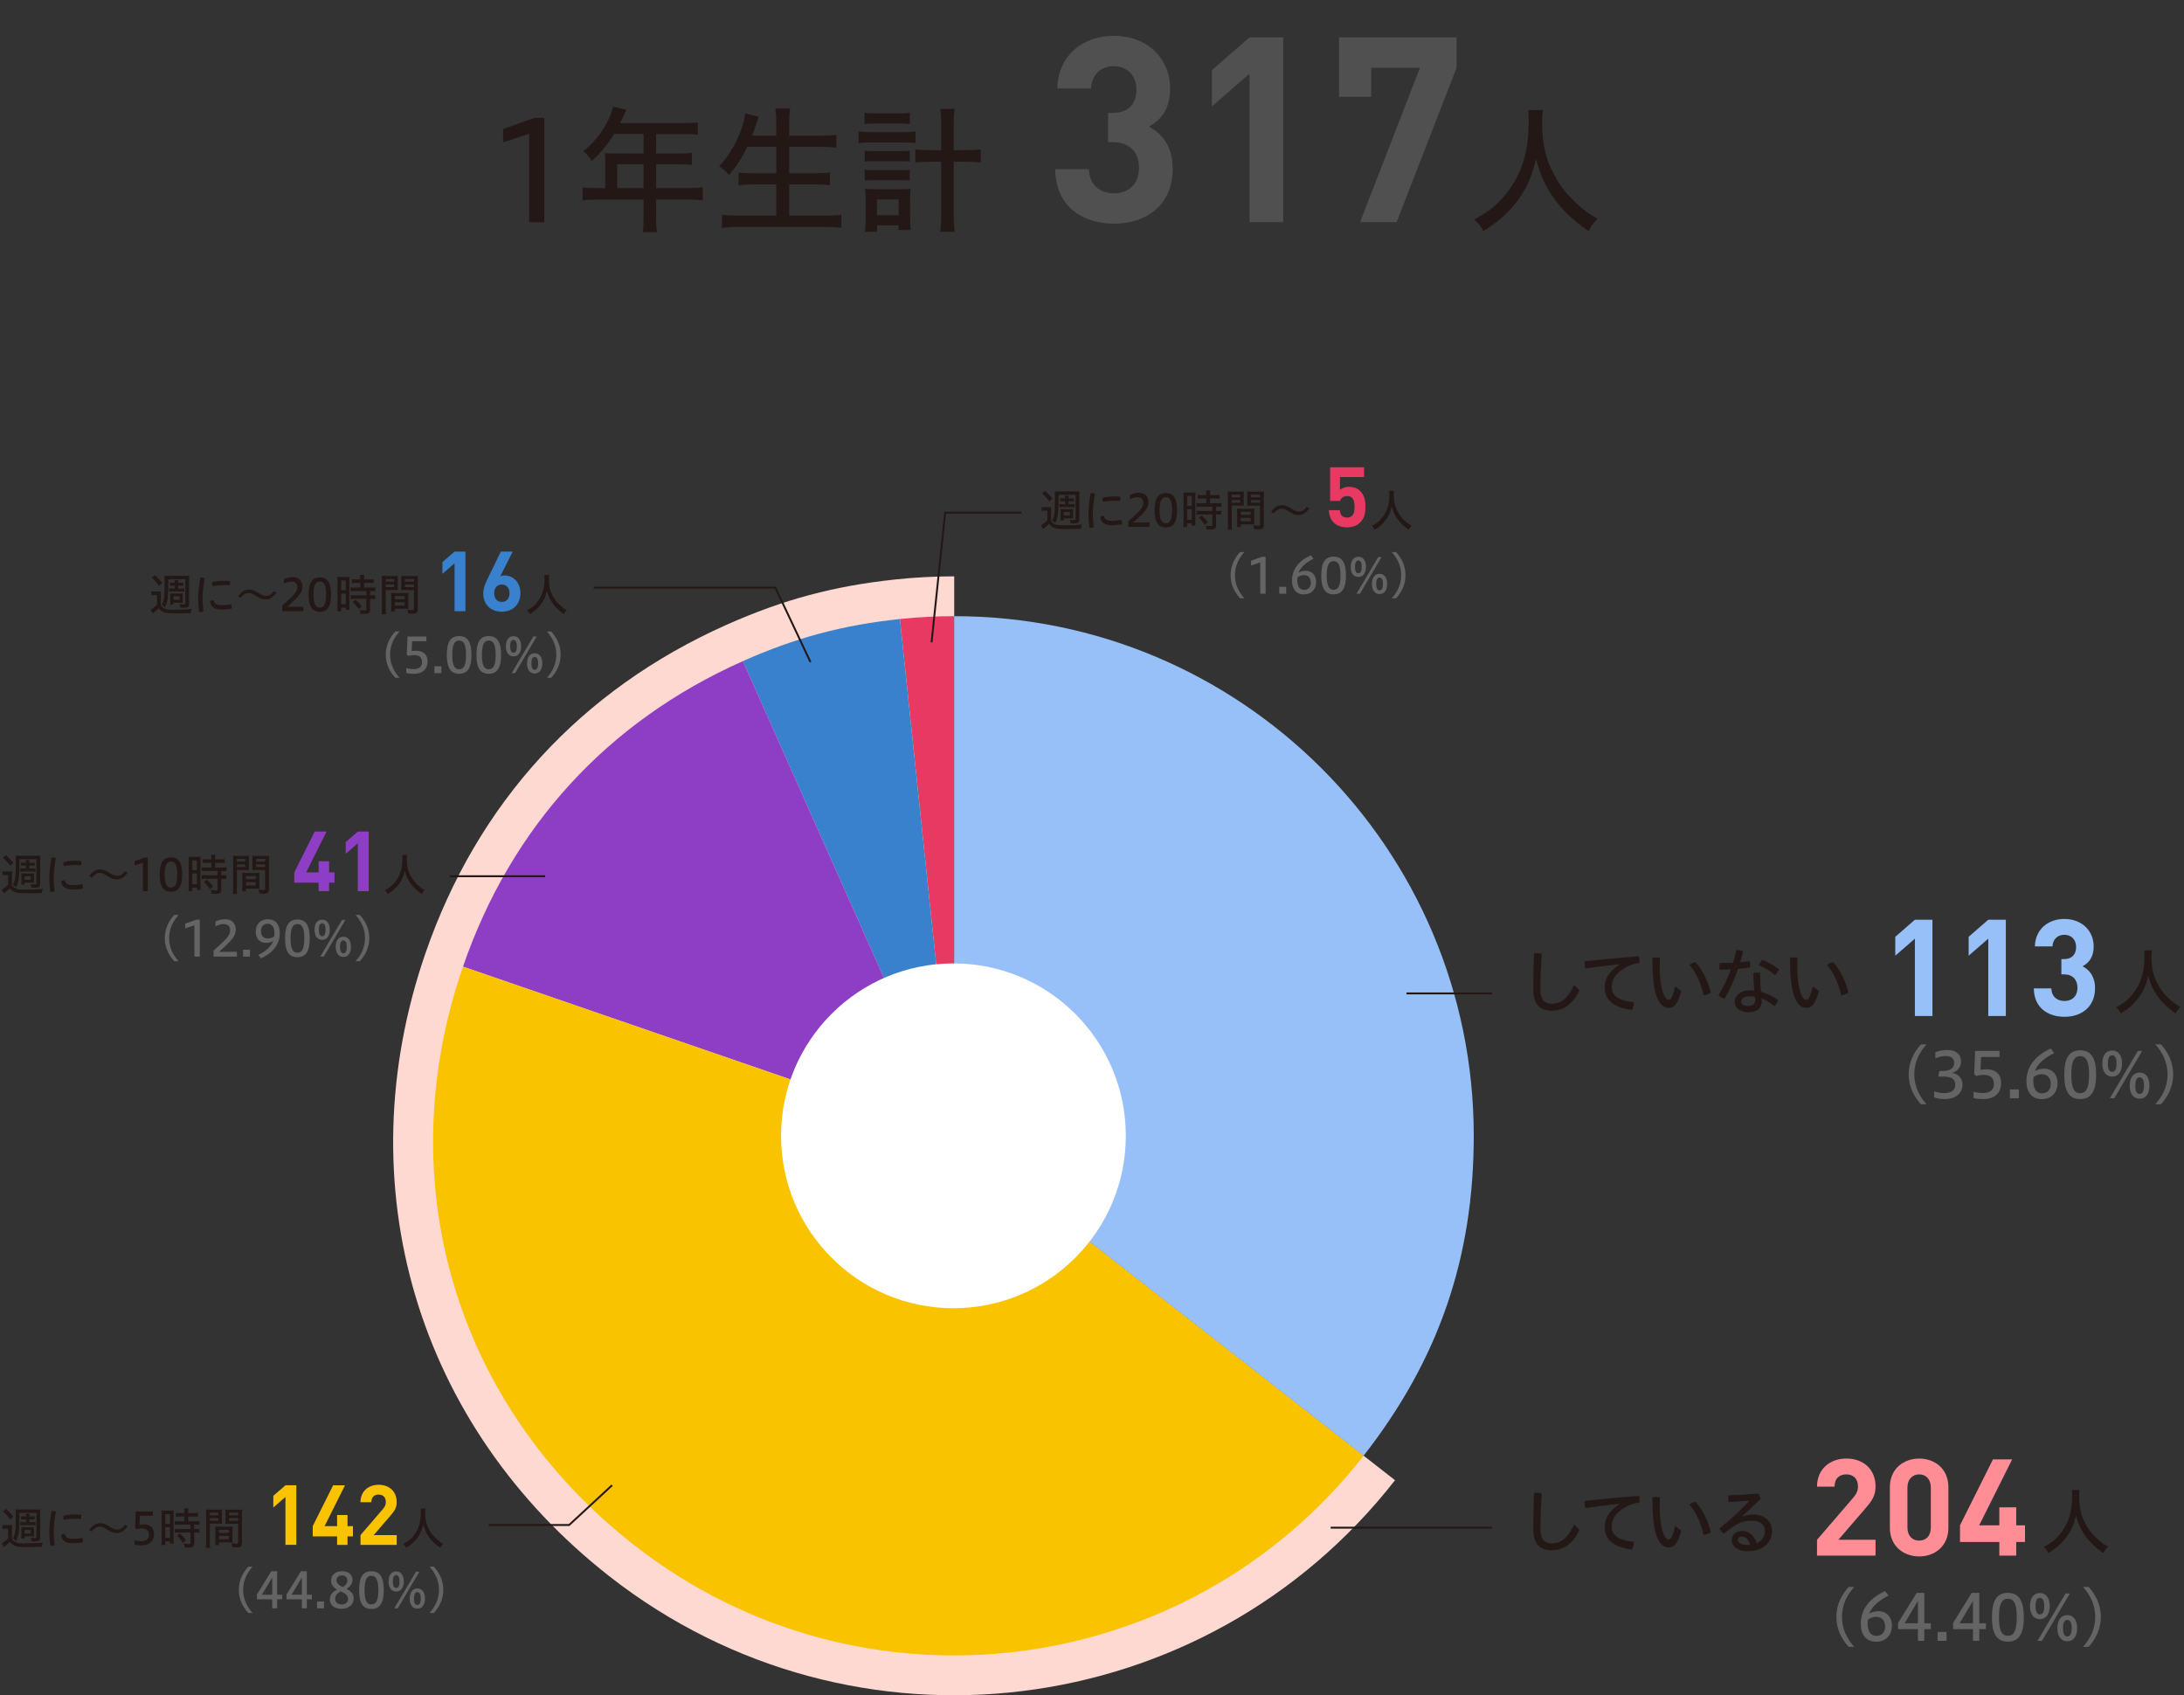 <?xml version="1.0" encoding="utf-8"?>
<!-- Generator: Adobe Illustrator 24.3.0, SVG Export Plug-In . SVG Version: 6.00 Build 0)  -->
<svg version="1.1" xmlns="http://www.w3.org/2000/svg" xmlns:xlink="http://www.w3.org/1999/xlink" x="0px" y="0px"
	 width="1209.87px" height="939.01px" viewBox="0 0 1209.87 939.01" style="enable-background:new 0 0 1209.87 939.01;"
	 xml:space="preserve">
<rect x="0" y="0" width="1209.87" height="939.01" fill="#333333" stroke="none"/>
<style type="text/css">
	.st0{fill:#FED9D2;}
	.st1{fill:#E83962;}
	.st2{fill:#3981CC;}
	.st3{fill:#8E3EC5;}
	.st4{fill:#F9C300;}
	.st5{fill:#96C0F7;}
	.st6{fill:#FFFFFF;}
	.st7{fill:#231815;}
	.st8{fill:none;stroke:#231815;stroke-width:1.053;stroke-miterlimit:10;}
	.st9{fill:#646464;}
	.st10{fill:#FF8D96;}
	.st11{fill:#505050;}
</style>
<g id="レイヤー_4">
</g>
<g id="レイヤー_3">
	<path class="st0" d="M528.61,629.12V319.24c-10.95,0-21.5,0.55-32.39,1.7c-34.04,3.58-62.38,11.17-93.65,25.09
		c-80.67,35.92-138.21,98.7-166.96,182.2c-44.18,128.32-4.73,261.52,102.22,345.07c134.86,105.37,329.6,81.45,434.97-53.41
		L528.61,629.12z"/>
</g>
<g id="レイヤー_1">
	<g>
		<path class="st1" d="M528.61,629.12l-30.08-286.24c10.12-1.06,19.91-1.58,30.08-1.58V629.12z"/>
		<path class="st2" d="M528.61,629.12L411.54,366.19c29.04-12.93,55.36-19.98,86.98-23.31L528.61,629.12z"/>
		<path class="st3" d="M528.61,629.12l-272.13-93.7c26.7-77.55,80.14-135.87,155.07-169.23L528.61,629.12z"/>
		<path class="st4" d="M528.61,629.12l226.8,177.2c-97.86,125.26-278.74,147.47-404,49.6c-99.33-77.6-135.98-201.32-94.94-320.5
			L528.61,629.12z"/>
	</g>
	<path class="st5" d="M528.61,629.12V341.3c158.96,0,287.81,128.86,287.81,287.81c0,67.56-19.42,123.96-61.01,177.2L528.61,629.12z"
		/>
	<path class="st6" d="M623.67,629.12c0,52.74-42.75,95.5-95.5,95.5c-52.73,0-95.49-42.76-95.49-95.5s42.75-95.49,95.49-95.49
		C580.92,533.63,623.67,576.38,623.67,629.12z"/>
</g>
<g id="文字">
	<g>
		<path class="st7" d="M83.84,327.56c0.54,0.1,1.01,0.12,1.92,0.12h1.57c0.66,0,1.43-0.05,1.84-0.12c-0.07,0.74-0.1,1.3-0.1,2.58
			v5.04c0.34,0.66,0.59,0.98,1.11,1.35c1.18,0.88,2.58,1.2,5.21,1.2c4.84,0,7.96-0.15,10.87-0.47c-0.39,0.93-0.49,1.25-0.66,2.34
			c-2.41,0.1-5.16,0.15-7.15,0.15c-4.55,0-5.88-0.1-7.2-0.49c-1.38-0.42-2.29-1.08-3.25-2.38c-0.64,0.66-2.04,1.87-2.85,2.43
			c-0.07,0.07-0.37,0.27-0.59,0.47l-1.13-2.14c0.61-0.2,2.56-1.62,3.54-2.58v-5.43h-1.43c-0.81,0-1.13,0.02-1.7,0.12V327.56z
			 M85.75,318.58c1.6,1.43,2.83,2.7,4.06,4.3l-1.7,1.6c-1.35-1.87-2.31-2.95-3.96-4.45L85.75,318.58z M93.25,322.1
			c-0.07,9.24-0.32,11.14-1.89,14.31c-0.25-0.34-1.08-1.01-1.75-1.38c1.4-2.68,1.6-4.42,1.6-13.35c0-1.3-0.02-2.11-0.12-2.83
			c0.61,0.07,1.23,0.1,2.46,0.1h8.85c1.28,0,1.82-0.02,2.43-0.1c-0.07,0.64-0.1,1.16-0.1,2.46v13.3c0,0.84-0.25,1.43-0.74,1.67
			c-0.52,0.3-1.16,0.37-2.7,0.37c-0.61,0-0.86,0-1.45-0.05c-0.07-1.01-0.17-1.35-0.44-1.97c0.76,0.12,1.52,0.17,2.31,0.17
			c0.84,0,0.93-0.07,0.93-0.66v-13.32h-9.39V322.1z M96.86,324.38h-0.69c-0.74,0-1.6,0.02-2.06,0.1v-1.77
			c0.52,0.05,1.45,0.1,2.09,0.1h0.66v-0.17c0-0.52-0.05-1.11-0.1-1.35h2.04c-0.05,0.27-0.1,0.81-0.1,1.38v0.15h0.91
			c0.64,0,1.52-0.05,2.04-0.1v1.77c-0.42-0.07-1.25-0.1-2.04-0.1h-0.91v1.6h1.35c0.93,0,1.57-0.02,2.06-0.1v1.82
			c-0.57-0.07-1.23-0.1-2.06-0.1h-4.28c-0.81,0-1.52,0.05-2.09,0.1v-1.82c0.52,0.07,1.18,0.1,2.09,0.1h1.08V324.38z M94.26,334.96
			c0.05-0.39,0.07-1.03,0.07-1.79v-2.93c0-0.54-0.02-1.08-0.07-1.55c0.39,0.05,1.03,0.07,1.55,0.07h3.91c0.61,0,1.18-0.02,1.6-0.07
			c-0.05,0.39-0.07,1.03-0.07,1.5v2.41c0,0.47,0.02,1.06,0.07,1.28c-0.32-0.02-0.76-0.05-1.3-0.05h-3.88v1.13H94.26z M96.13,332.23
			h3.37v-1.92h-3.37V332.23z"/>
		<path class="st7" d="M111.24,319.84c0.71,0,1.52,0.1,2.16,0.3c-0.91,4.84-1.2,8.48-1.2,11.73c0,1.79,0.2,4.33,0.54,6.83
			c-0.54,0.2-1.16,0.29-1.75,0.29c-0.22,0-0.44-0.02-0.66-0.05c-0.39-2.56-0.54-5.16-0.54-7.1c0-3.44,0.32-7.1,1.23-12
			C111.1,319.84,111.17,319.84,111.24,319.84z M128.38,336.5c0,0.22-0.02,0.42-0.05,0.61c-1.92,0.37-3.69,0.52-5.58,0.52
			c-4.15,0-6.05-1.55-6.39-4.57c0.44-0.37,1.3-0.61,1.97-0.64c0.49,2.14,1.77,2.8,4.45,2.8c1.55,0,3.29-0.15,5.26-0.52
			C128.25,335.15,128.38,335.86,128.38,336.5z M123.98,321.71c1.25,0,2.46,0.07,3.44,0.2c0.05,0.25,0.07,0.59,0.07,0.91
			c0,0.49-0.05,1.03-0.17,1.43c-0.88-0.12-1.97-0.17-3.29-0.17c-1.87,0-4.3,0.2-6.27,0.59c-0.15-0.49-0.22-1.08-0.22-1.65
			c0-0.2,0-0.39,0.02-0.59C119.5,321.93,122.03,321.71,123.98,321.71z"/>
		<path class="st7" d="M153.13,328.27c-1.79,2.61-3.71,3.74-5.9,3.74c-1.72,0-2.97-0.39-4.79-1.55l-0.86-0.54
			c-1.65-1.06-2.63-1.45-3.88-1.45c-1.7,0-3.15,1.06-4.38,2.61l-1.43-0.84c1.77-2.51,3.79-3.71,5.9-3.71c1.72,0,2.95,0.44,4.74,1.55
			l0.89,0.54c1.65,1.03,2.7,1.45,3.93,1.45c1.77,0,3.15-0.93,4.33-2.61L153.13,328.27z"/>
		<path class="st7" d="M156.35,338.54v-3.05c5.38-4.94,8.36-7.15,8.36-10.2c0-2.02-1.11-3.15-3.39-3.15c-1.4,0-2.78,0.49-4.01,1.08
			v-2.38c1.52-0.79,3.2-1.16,4.84-1.16c3.47,0,5.38,2.11,5.38,5.24c0,3.07-1.77,5.36-8.46,11.21h9.02v2.41H156.35z"/>
		<path class="st7" d="M183.39,329.35c0,6.27-1.82,9.51-6.22,9.51c-4.4,0-6.22-3.17-6.22-9.51c0-6.37,1.82-9.51,6.22-9.51
			C181.57,319.84,183.39,323.06,183.39,329.35z M173.7,329.35c0,4.87,0.93,7.23,3.47,7.23c2.53,0,3.47-2.36,3.47-7.23
			s-0.93-7.23-3.47-7.23C174.64,322.12,173.7,324.48,173.7,329.35z"/>
		<path class="st7" d="M186.98,321.9c0-1.13-0.02-1.84-0.1-2.38c0.32,0.05,0.44,0.05,0.71,0.05c0.05,0.02,0.32,0.02,0.57,0.02h3.34
			c1.08,0,1.62-0.02,2.09-0.07c-0.05,0.52-0.05,0.96-0.05,2.36v13.54c0,1.62,0,1.82,0.05,2.41h-2.04v-1.23h-2.58v2.02h-2.14
			c0.1-0.61,0.15-1.6,0.15-2.75V321.9z M188.99,326.92h2.56v-5.43h-2.56V326.92z M188.99,334.66h2.56v-5.9h-2.56V334.66z
			 M197.3,322.86c-1.45,0.02-1.97,0.05-2.46,0.12v-2.16c0.52,0.1,1.3,0.15,2.41,0.15h2.31v-0.69c0-0.71-0.05-1.38-0.15-1.87h2.36
			c-0.07,0.44-0.12,1.13-0.12,1.84v0.71h2.95c1.08,0,1.87-0.05,2.41-0.15v2.16c-0.52-0.07-1.45-0.12-2.38-0.12h-2.97v2.63h3.71
			c1.13,0,2.04-0.05,2.56-0.12v2.16c-0.54-0.1-1.38-0.15-2.36-0.15h-0.57v2.38h0.49c1.03,0,1.87-0.05,2.36-0.12v2.21
			c-0.59-0.1-1.3-0.15-2.36-0.15h-0.49v5.97c0,1.3-0.25,1.79-1.01,2.09c-0.54,0.2-1.28,0.29-2.29,0.29c0,0-0.66-0.02-1.99-0.05
			c-0.02-0.79-0.22-1.62-0.49-2.16c0.76,0.15,1.84,0.25,2.65,0.25c0.91,0,1.06-0.1,1.06-0.66v-5.73h-6.19
			c-0.93,0-1.87,0.05-2.51,0.15v-2.21c0.54,0.07,1.38,0.12,2.53,0.12h6.17v-2.38h-6.17c-1.03,0-1.99,0.05-2.53,0.15v-2.16
			c0.49,0.07,1.43,0.12,2.56,0.12h2.78v-2.63H197.3z M198.63,337.39c-0.84-1.35-2.19-3.05-3.2-3.98l1.7-1.16
			c1.06,0.96,2.41,2.48,3.29,3.79L198.63,337.39z"/>
		<path class="st7" d="M213.67,337.34c0,1.38,0.05,2.31,0.15,2.85h-2.38c0.1-0.64,0.15-1.45,0.15-2.88v-15.66
			c0-1.28-0.02-2.06-0.1-2.7c0.64,0.07,1.33,0.1,2.48,0.1h3.96c1.23,0,1.79-0.02,2.46-0.1c-0.05,0.66-0.07,1.33-0.07,2.29v3.42
			c0,1.08,0.02,1.75,0.05,2.19c-0.64-0.05-1.25-0.07-2.29-0.07h-4.4V337.34z M213.67,322.17h4.67v-1.48h-4.67V322.17z M213.67,325.2
			h4.67v-1.47h-4.67V325.2z M226.16,335.05c0,0.98,0.02,1.67,0.07,2.16c-0.54-0.05-1.3-0.07-2.38-0.07h-5.14v1.5h-2.11
			c0.07-0.59,0.12-1.35,0.12-2.36v-5.68c0-0.81-0.02-1.75-0.07-2.21c0.47,0.07,1.33,0.1,2.29,0.1h4.99c1.01,0,1.82-0.02,2.31-0.1
			c-0.05,0.54-0.07,1.23-0.07,2.21V335.05z M218.71,331.91h5.46v-1.72h-5.46V331.91z M218.71,335.45h5.46v-1.87h-5.46V335.45z
			 M231.44,337.49c0,1.92-0.64,2.43-3,2.43c-0.49,0-1.84-0.05-2.26-0.07c-0.12-0.86-0.27-1.47-0.57-2.16
			c1.2,0.17,2.11,0.25,2.73,0.25c0.81,0,1.01-0.12,1.01-0.66v-10.47h-4.79c-1.03,0-1.65,0.02-2.31,0.07
			c0.05-0.57,0.07-1.3,0.07-2.21v-3.42c0-0.79-0.02-1.72-0.07-2.29c0.64,0.07,1.25,0.1,2.46,0.1h4.33c1.2,0,1.87-0.02,2.51-0.1
			c-0.07,0.88-0.1,1.55-0.1,2.68V337.49z M224.29,322.17h5.06v-1.48h-5.06V322.17z M224.29,325.2h5.06v-1.47h-5.06V325.2z"/>
		<path class="st2" d="M251.81,338.54v-26.52l-6.72,5.84v-6.49l6.72-5.84h6.03v33.01H251.81z"/>
		<path class="st2" d="M278,338.82c-5.84,0-10.29-3.66-10.29-10.2c0-3.01,1.3-5.79,2.78-8.81l6.95-14.28h6.58l-6.86,13.63
			c0.79-0.32,1.67-0.42,2.46-0.42c4.45,0,8.67,3.66,8.67,9.78C288.29,335.02,283.84,338.82,278,338.82z M278,323.76
			c-2.46,0-4.26,1.76-4.26,4.82c0,3.06,1.81,4.82,4.26,4.82s4.26-1.76,4.26-4.82C282.26,325.66,280.55,323.76,278,323.76z"/>
		<path class="st7" d="M304.22,318.51c-0.07,0.37-0.15,1.52-0.15,2.31c0,1.87,0.27,4.2,0.66,5.6c0.59,2.21,2.02,4.89,3.54,6.76
			c0.86,1.03,2.11,2.26,3.34,3.2c0.64,0.54,1.18,0.88,2.38,1.55c-0.74,0.71-1.16,1.3-1.62,2.21c-5.04-3.39-8.11-7.6-9.39-12.91
			c-1.18,5.58-4.23,9.73-9.42,12.91c-0.44-0.86-0.96-1.5-1.65-2.06c2.68-1.45,4.01-2.51,5.58-4.42c2.88-3.52,4.18-7.6,4.18-13.13
			c0-0.84-0.02-1.4-0.1-2.02H304.22z"/>
	</g>
	<polyline class="st8" points="448.98,366.72 429.53,325.5 328.89,325.5 	"/>
	<g>
		<path class="st7" d="M577.03,280.83c0.54,0.1,1.01,0.12,1.92,0.12h1.57c0.66,0,1.43-0.05,1.84-0.12c-0.07,0.74-0.1,1.3-0.1,2.58
			v5.04c0.34,0.66,0.59,0.98,1.11,1.35c1.18,0.88,2.58,1.2,5.21,1.2c4.84,0,7.96-0.15,10.87-0.47c-0.39,0.93-0.49,1.25-0.66,2.34
			c-2.41,0.1-5.16,0.15-7.15,0.15c-4.55,0-5.88-0.1-7.2-0.49c-1.38-0.42-2.29-1.08-3.24-2.38c-0.64,0.66-2.04,1.87-2.85,2.43
			c-0.07,0.07-0.37,0.27-0.59,0.47l-1.13-2.14c0.61-0.2,2.56-1.62,3.54-2.58v-5.43h-1.43c-0.81,0-1.13,0.02-1.7,0.12V280.83z
			 M578.94,271.86c1.6,1.43,2.83,2.7,4.06,4.3l-1.7,1.6c-1.35-1.87-2.31-2.95-3.96-4.45L578.94,271.86z M586.44,275.37
			c-0.07,9.24-0.32,11.14-1.89,14.31c-0.25-0.34-1.08-1.01-1.75-1.38c1.4-2.68,1.6-4.42,1.6-13.35c0-1.3-0.02-2.11-0.12-2.83
			c0.62,0.07,1.23,0.1,2.46,0.1h8.85c1.28,0,1.82-0.02,2.43-0.1c-0.07,0.64-0.1,1.16-0.1,2.46v13.3c0,0.84-0.25,1.43-0.74,1.67
			c-0.52,0.29-1.16,0.37-2.7,0.37c-0.62,0-0.86,0-1.45-0.05c-0.07-1.01-0.17-1.35-0.44-1.97c0.76,0.12,1.52,0.17,2.31,0.17
			c0.83,0,0.93-0.07,0.93-0.66v-13.32h-9.39V275.37z M590.05,277.66h-0.69c-0.74,0-1.6,0.02-2.07,0.1v-1.77
			c0.52,0.05,1.45,0.1,2.09,0.1h0.66v-0.17c0-0.52-0.05-1.11-0.1-1.35H592c-0.05,0.27-0.1,0.81-0.1,1.38v0.15h0.91
			c0.64,0,1.52-0.05,2.04-0.1v1.77c-0.42-0.07-1.25-0.1-2.04-0.1h-0.91v1.6h1.35c0.93,0,1.57-0.02,2.06-0.1v1.82
			c-0.56-0.07-1.23-0.1-2.06-0.1h-4.28c-0.81,0-1.52,0.05-2.09,0.1v-1.82c0.52,0.07,1.18,0.1,2.09,0.1h1.08V277.66z M587.45,288.23
			c0.05-0.39,0.07-1.03,0.07-1.79v-2.93c0-0.54-0.02-1.08-0.07-1.55c0.39,0.05,1.03,0.07,1.55,0.07h3.91c0.61,0,1.18-0.02,1.6-0.07
			c-0.05,0.39-0.07,1.03-0.07,1.5v2.41c0,0.47,0.02,1.06,0.07,1.28c-0.32-0.02-0.76-0.05-1.3-0.05h-3.88v1.13H587.45z M589.32,285.5
			h3.37v-1.92h-3.37V285.5z"/>
		<path class="st7" d="M604.43,273.11c0.71,0,1.52,0.1,2.16,0.3c-0.91,4.84-1.21,8.48-1.21,11.73c0,1.79,0.2,4.33,0.54,6.83
			c-0.54,0.2-1.16,0.29-1.75,0.29c-0.22,0-0.44-0.02-0.66-0.05c-0.39-2.56-0.54-5.16-0.54-7.1c0-3.44,0.32-7.1,1.23-12
			C604.29,273.11,604.36,273.11,604.43,273.11z M621.57,289.78c0,0.22-0.02,0.42-0.05,0.61c-1.92,0.37-3.69,0.52-5.58,0.52
			c-4.15,0-6.05-1.55-6.39-4.57c0.44-0.37,1.3-0.61,1.97-0.64c0.49,2.14,1.77,2.8,4.45,2.8c1.55,0,3.29-0.15,5.26-0.52
			C621.44,288.42,621.57,289.14,621.57,289.78z M617.17,274.98c1.25,0,2.46,0.07,3.44,0.2c0.05,0.25,0.07,0.59,0.07,0.91
			c0,0.49-0.05,1.03-0.17,1.43c-0.88-0.12-1.97-0.17-3.29-0.17c-1.87,0-4.3,0.2-6.27,0.59c-0.15-0.49-0.22-1.08-0.22-1.65
			c0-0.2,0-0.39,0.02-0.59C612.69,275.2,615.22,274.98,617.17,274.98z"/>
		<path class="st7" d="M625.01,291.82v-3.05c5.38-4.94,8.36-7.15,8.36-10.2c0-2.02-1.11-3.15-3.39-3.15c-1.4,0-2.78,0.49-4.01,1.08
			v-2.38c1.52-0.79,3.2-1.16,4.84-1.16c3.47,0,5.38,2.11,5.38,5.24c0,3.07-1.77,5.36-8.46,11.21h9.02v2.41H625.01z"/>
		<path class="st7" d="M652.05,282.62c0,6.27-1.82,9.51-6.22,9.51s-6.22-3.17-6.22-9.51c0-6.37,1.82-9.51,6.22-9.51
			S652.05,276.33,652.05,282.62z M642.36,282.62c0,4.87,0.93,7.23,3.47,7.23c2.53,0,3.47-2.36,3.47-7.23c0-4.87-0.93-7.23-3.47-7.23
			C643.29,275.4,642.36,277.76,642.36,282.62z"/>
		<path class="st7" d="M655.63,275.17c0-1.13-0.02-1.84-0.1-2.38c0.32,0.05,0.44,0.05,0.71,0.05c0.05,0.02,0.32,0.02,0.57,0.02h3.34
			c1.08,0,1.62-0.02,2.09-0.07c-0.05,0.52-0.05,0.96-0.05,2.36v13.54c0,1.62,0,1.82,0.05,2.41h-2.04v-1.23h-2.58v2.02h-2.14
			c0.1-0.61,0.15-1.6,0.15-2.75V275.17z M657.65,280.19h2.56v-5.43h-2.56V280.19z M657.65,287.93h2.56v-5.9h-2.56V287.93z
			 M665.96,276.13c-1.45,0.02-1.97,0.05-2.46,0.12v-2.16c0.52,0.1,1.3,0.15,2.41,0.15h2.31v-0.69c0-0.71-0.05-1.38-0.15-1.87h2.36
			c-0.07,0.44-0.12,1.13-0.12,1.84v0.71h2.95c1.08,0,1.87-0.05,2.41-0.15v2.16c-0.52-0.07-1.45-0.12-2.38-0.12h-2.97v2.63h3.71
			c1.13,0,2.04-0.05,2.56-0.12v2.16c-0.54-0.1-1.38-0.15-2.36-0.15h-0.57v2.38h0.49c1.03,0,1.87-0.05,2.36-0.12v2.21
			c-0.59-0.1-1.3-0.15-2.36-0.15h-0.49v5.97c0,1.3-0.25,1.79-1.01,2.09c-0.54,0.2-1.28,0.29-2.29,0.29c0,0-0.66-0.02-1.99-0.05
			c-0.02-0.79-0.22-1.62-0.49-2.16c0.76,0.15,1.84,0.25,2.65,0.25c0.91,0,1.06-0.1,1.06-0.66v-5.73h-6.19
			c-0.93,0-1.87,0.05-2.51,0.15v-2.21c0.54,0.07,1.38,0.12,2.53,0.12h6.17v-2.38h-6.17c-1.03,0-1.99,0.05-2.53,0.15v-2.16
			c0.49,0.07,1.43,0.12,2.56,0.12h2.78v-2.63H665.96z M667.28,290.66c-0.84-1.35-2.19-3.05-3.2-3.98l1.7-1.16
			c1.06,0.96,2.41,2.48,3.29,3.79L667.28,290.66z"/>
		<path class="st7" d="M682.33,290.61c0,1.38,0.05,2.31,0.15,2.85h-2.38c0.1-0.64,0.15-1.45,0.15-2.88v-15.66
			c0-1.28-0.03-2.06-0.1-2.7c0.64,0.07,1.33,0.1,2.48,0.1h3.96c1.23,0,1.79-0.02,2.46-0.1c-0.05,0.66-0.07,1.33-0.07,2.29v3.42
			c0,1.08,0.02,1.75,0.05,2.19c-0.64-0.05-1.25-0.07-2.29-0.07h-4.4V290.61z M682.33,275.45H687v-1.48h-4.67V275.45z M682.33,278.47
			H687v-1.47h-4.67V278.47z M694.81,288.33c0,0.98,0.03,1.67,0.07,2.16c-0.54-0.05-1.3-0.07-2.38-0.07h-5.14v1.5h-2.11
			c0.07-0.59,0.12-1.35,0.12-2.36v-5.68c0-0.81-0.02-1.75-0.07-2.21c0.47,0.07,1.33,0.1,2.29,0.1h4.99c1.01,0,1.82-0.02,2.31-0.1
			c-0.05,0.54-0.07,1.23-0.07,2.21V288.33z M687.37,285.18h5.46v-1.72h-5.46V285.18z M687.37,288.72h5.46v-1.87h-5.46V288.72z
			 M700.1,290.76c0,1.92-0.64,2.43-3,2.43c-0.49,0-1.84-0.05-2.26-0.07c-0.12-0.86-0.27-1.47-0.57-2.16
			c1.2,0.17,2.11,0.25,2.73,0.25c0.81,0,1.01-0.12,1.01-0.66v-10.47h-4.79c-1.03,0-1.65,0.02-2.31,0.07
			c0.05-0.57,0.07-1.3,0.07-2.21v-3.42c0-0.79-0.03-1.72-0.07-2.29c0.64,0.07,1.25,0.1,2.46,0.1h4.33c1.2,0,1.87-0.02,2.51-0.1
			c-0.07,0.88-0.1,1.55-0.1,2.68V290.76z M692.95,275.45h5.06v-1.48h-5.06V275.45z M692.95,278.47h5.06v-1.47h-5.06V278.47z"/>
		<path class="st7" d="M725.37,281.54c-1.79,2.61-3.71,3.74-5.9,3.74c-1.72,0-2.97-0.39-4.79-1.55l-0.86-0.54
			c-1.65-1.06-2.63-1.45-3.88-1.45c-1.7,0-3.15,1.06-4.38,2.61l-1.43-0.84c1.77-2.51,3.79-3.71,5.9-3.71c1.72,0,2.95,0.44,4.74,1.55
			l0.88,0.54c1.65,1.03,2.7,1.45,3.93,1.45c1.77,0,3.15-0.93,4.33-2.61L725.37,281.54z"/>
		<path class="st1" d="M753.48,289.41c-1.48,1.48-3.85,2.69-7.28,2.69c-3.43,0-5.93-1.21-7.37-2.64c-2.04-2.04-2.5-4.45-2.69-6.86
			h6.03c0.32,2.6,1.53,4.08,4.03,4.08c1.16,0,2.13-0.32,2.88-1.07c1.07-1.07,1.3-2.83,1.3-4.91c0-3.8-1.11-5.93-4.03-5.93
			c-2.46,0-3.57,1.39-3.99,2.69h-5.52v-18.64h18.82v5.42h-13.35v7.09c0.88-0.83,2.74-1.67,4.96-1.67c2.74,0,4.82,0.88,6.17,2.23
			c2.6,2.6,2.97,5.7,2.97,8.81C756.4,284.4,755.89,287,753.48,289.41z"/>
		<path class="st7" d="M772.24,271.78c-0.07,0.37-0.15,1.52-0.15,2.31c0,1.87,0.27,4.2,0.66,5.6c0.59,2.21,2.02,4.89,3.54,6.76
			c0.86,1.03,2.11,2.26,3.34,3.2c0.64,0.54,1.18,0.88,2.38,1.55c-0.74,0.71-1.16,1.3-1.62,2.21c-5.04-3.39-8.11-7.6-9.39-12.91
			c-1.18,5.58-4.23,9.73-9.42,12.91c-0.44-0.86-0.96-1.5-1.65-2.06c2.68-1.45,4.01-2.51,5.58-4.42c2.88-3.52,4.18-7.6,4.18-13.13
			c0-0.84-0.02-1.4-0.1-2.02H772.24z"/>
	</g>
	<polyline class="st8" points="516.06,355.79 523.57,283.97 565.82,283.97 	"/>
	<g>
		<path class="st7" d="M1.38,482.62c0.54,0.1,1.01,0.12,1.92,0.12h1.57c0.66,0,1.43-0.05,1.84-0.12c-0.07,0.74-0.1,1.3-0.1,2.58
			v5.04c0.34,0.66,0.59,0.98,1.11,1.35c1.18,0.88,2.58,1.2,5.21,1.2c4.84,0,7.96-0.15,10.87-0.47c-0.39,0.93-0.49,1.25-0.66,2.34
			c-2.41,0.1-5.16,0.15-7.15,0.15c-4.55,0-5.88-0.1-7.2-0.49c-1.38-0.42-2.29-1.08-3.25-2.38c-0.64,0.66-2.04,1.87-2.85,2.43
			c-0.07,0.07-0.37,0.27-0.59,0.47l-1.13-2.14c0.61-0.2,2.56-1.62,3.54-2.58v-5.43H3.07c-0.81,0-1.13,0.02-1.7,0.12V482.62z
			 M3.29,473.64c1.6,1.43,2.83,2.7,4.06,4.3l-1.7,1.6c-1.35-1.87-2.31-2.95-3.96-4.45L3.29,473.64z M10.79,477.16
			c-0.07,9.24-0.32,11.14-1.89,14.31c-0.25-0.34-1.08-1.01-1.75-1.38c1.4-2.68,1.6-4.42,1.6-13.35c0-1.3-0.02-2.11-0.12-2.83
			c0.61,0.07,1.23,0.1,2.46,0.1h8.85c1.28,0,1.82-0.02,2.43-0.1c-0.07,0.64-0.1,1.16-0.1,2.46v13.3c0,0.84-0.25,1.43-0.74,1.67
			c-0.52,0.3-1.16,0.37-2.7,0.37c-0.61,0-0.86,0-1.45-0.05c-0.07-1.01-0.17-1.35-0.44-1.97c0.76,0.12,1.52,0.17,2.31,0.17
			c0.84,0,0.93-0.07,0.93-0.66v-13.32h-9.39V477.16z M14.41,479.45h-0.69c-0.74,0-1.6,0.02-2.06,0.1v-1.77
			c0.52,0.05,1.45,0.1,2.09,0.1h0.66v-0.17c0-0.52-0.05-1.11-0.1-1.35h2.04c-0.05,0.27-0.1,0.81-0.1,1.38v0.15h0.91
			c0.64,0,1.52-0.05,2.04-0.1v1.77c-0.42-0.07-1.25-0.1-2.04-0.1h-0.91v1.6h1.35c0.93,0,1.57-0.02,2.06-0.1v1.82
			c-0.57-0.07-1.23-0.1-2.06-0.1h-4.28c-0.81,0-1.52,0.05-2.09,0.1v-1.82c0.52,0.07,1.18,0.1,2.09,0.1h1.08V479.45z M11.8,490.02
			c0.05-0.39,0.07-1.03,0.07-1.79v-2.93c0-0.54-0.02-1.08-0.07-1.55c0.39,0.05,1.03,0.07,1.55,0.07h3.91c0.61,0,1.18-0.02,1.6-0.07
			c-0.05,0.39-0.07,1.03-0.07,1.5v2.41c0,0.47,0.02,1.06,0.07,1.28c-0.32-0.02-0.76-0.05-1.3-0.05h-3.88v1.13H11.8z M13.67,487.29
			h3.37v-1.92h-3.37V487.29z"/>
		<path class="st7" d="M28.78,474.9c0.71,0,1.52,0.1,2.16,0.3c-0.91,4.84-1.2,8.48-1.2,11.73c0,1.79,0.2,4.33,0.54,6.83
			c-0.54,0.2-1.16,0.29-1.75,0.29c-0.22,0-0.44-0.02-0.66-0.05c-0.39-2.56-0.54-5.16-0.54-7.1c0-3.44,0.32-7.1,1.23-12
			C28.64,474.9,28.71,474.9,28.78,474.9z M45.92,491.56c0,0.22-0.02,0.42-0.05,0.61c-1.92,0.37-3.69,0.52-5.58,0.52
			c-4.15,0-6.05-1.55-6.39-4.57c0.44-0.37,1.3-0.61,1.97-0.64c0.49,2.14,1.77,2.8,4.45,2.8c1.55,0,3.29-0.15,5.26-0.52
			C45.8,490.21,45.92,490.93,45.92,491.56z M41.52,476.77c1.25,0,2.46,0.07,3.44,0.2c0.05,0.25,0.07,0.59,0.07,0.91
			c0,0.49-0.05,1.03-0.17,1.43c-0.88-0.12-1.97-0.17-3.29-0.17c-1.87,0-4.3,0.2-6.27,0.59c-0.15-0.49-0.22-1.08-0.22-1.65
			c0-0.2,0-0.39,0.02-0.59C37.04,476.99,39.58,476.77,41.52,476.77z"/>
		<path class="st7" d="M70.67,483.33c-1.79,2.61-3.71,3.74-5.9,3.74c-1.72,0-2.97-0.39-4.79-1.55l-0.86-0.54
			c-1.65-1.06-2.63-1.45-3.88-1.45c-1.7,0-3.15,1.06-4.38,2.61l-1.43-0.84c1.77-2.51,3.79-3.71,5.9-3.71c1.72,0,2.95,0.44,4.74,1.55
			l0.89,0.54c1.65,1.03,2.7,1.45,3.93,1.45c1.77,0,3.15-0.93,4.33-2.61L70.67,483.33z"/>
		<path class="st7" d="M79.18,493.6v-15.78l-4.65,1.52v-2.38l5.56-1.97h1.79v18.61H79.18z"/>
		<path class="st7" d="M100.93,484.41c0,6.27-1.82,9.51-6.22,9.51c-4.4,0-6.22-3.17-6.22-9.51c0-6.37,1.82-9.51,6.22-9.51
			C99.11,474.9,100.93,478.12,100.93,484.41z M91.24,484.41c0,4.87,0.93,7.23,3.47,7.23c2.53,0,3.47-2.36,3.47-7.23
			s-0.93-7.23-3.47-7.23C92.18,477.18,91.24,479.54,91.24,484.41z"/>
		<path class="st7" d="M104.52,476.96c0-1.13-0.02-1.84-0.1-2.38c0.32,0.05,0.44,0.05,0.71,0.05c0.05,0.02,0.32,0.02,0.57,0.02h3.34
			c1.08,0,1.62-0.02,2.09-0.07c-0.05,0.52-0.05,0.96-0.05,2.36v13.54c0,1.62,0,1.82,0.05,2.41h-2.04v-1.23h-2.58v2.02h-2.14
			c0.1-0.61,0.15-1.6,0.15-2.75V476.96z M106.53,481.98h2.56v-5.43h-2.56V481.98z M106.53,489.72h2.56v-5.9h-2.56V489.72z
			 M114.84,477.92c-1.45,0.02-1.97,0.05-2.46,0.12v-2.16c0.52,0.1,1.3,0.15,2.41,0.15h2.31v-0.69c0-0.71-0.05-1.38-0.15-1.87h2.36
			c-0.07,0.44-0.12,1.13-0.12,1.84v0.71h2.95c1.08,0,1.87-0.05,2.41-0.15v2.16c-0.52-0.07-1.45-0.12-2.38-0.12h-2.97v2.63h3.71
			c1.13,0,2.04-0.05,2.56-0.12v2.16c-0.54-0.1-1.38-0.15-2.36-0.15h-0.57v2.38h0.49c1.03,0,1.87-0.05,2.36-0.12v2.21
			c-0.59-0.1-1.3-0.15-2.36-0.15h-0.49v5.97c0,1.3-0.25,1.79-1.01,2.09c-0.54,0.2-1.28,0.29-2.29,0.29c0,0-0.66-0.02-1.99-0.05
			c-0.02-0.79-0.22-1.62-0.49-2.16c0.76,0.15,1.84,0.25,2.65,0.25c0.91,0,1.06-0.1,1.06-0.66v-5.73h-6.19
			c-0.93,0-1.87,0.05-2.51,0.15v-2.21c0.54,0.07,1.38,0.12,2.53,0.12h6.17v-2.38h-6.17c-1.03,0-1.99,0.05-2.53,0.15v-2.16
			c0.49,0.07,1.43,0.12,2.56,0.12h2.78v-2.63H114.84z M116.17,492.45c-0.84-1.35-2.19-3.05-3.2-3.98l1.7-1.16
			c1.06,0.96,2.41,2.48,3.29,3.79L116.17,492.45z"/>
		<path class="st7" d="M131.21,492.4c0,1.38,0.05,2.31,0.15,2.85h-2.38c0.1-0.64,0.15-1.45,0.15-2.88v-15.66
			c0-1.28-0.02-2.06-0.1-2.7c0.64,0.07,1.33,0.1,2.48,0.1h3.96c1.23,0,1.79-0.02,2.46-0.1c-0.05,0.66-0.07,1.33-0.07,2.29v3.42
			c0,1.08,0.02,1.75,0.05,2.19c-0.64-0.05-1.25-0.07-2.29-0.07h-4.4V492.4z M131.21,477.23h4.67v-1.48h-4.67V477.23z M131.21,480.26
			h4.67v-1.47h-4.67V480.26z M143.7,490.11c0,0.98,0.02,1.67,0.07,2.16c-0.54-0.05-1.3-0.07-2.38-0.07h-5.14v1.5h-2.11
			c0.07-0.59,0.12-1.35,0.12-2.36v-5.68c0-0.81-0.02-1.75-0.07-2.21c0.47,0.07,1.33,0.1,2.29,0.1h4.99c1.01,0,1.82-0.02,2.31-0.1
			c-0.05,0.54-0.07,1.23-0.07,2.21V490.11z M136.25,486.97h5.46v-1.72h-5.46V486.97z M136.25,490.51h5.46v-1.87h-5.46V490.51z
			 M148.98,492.55c0,1.92-0.64,2.43-3,2.43c-0.49,0-1.84-0.05-2.26-0.07c-0.12-0.86-0.27-1.47-0.57-2.16
			c1.2,0.17,2.11,0.25,2.73,0.25c0.81,0,1.01-0.12,1.01-0.66v-10.47h-4.79c-1.03,0-1.65,0.02-2.31,0.07
			c0.05-0.57,0.07-1.3,0.07-2.21v-3.42c0-0.79-0.02-1.72-0.07-2.29c0.64,0.07,1.25,0.1,2.46,0.1h4.33c1.2,0,1.87-0.02,2.51-0.1
			c-0.07,0.88-0.1,1.55-0.1,2.68V492.55z M141.83,477.23h5.06v-1.48h-5.06V477.23z M141.83,480.26h5.06v-1.47h-5.06V480.26z"/>
		<path class="st3" d="M182.3,488.92v4.68h-5.79v-4.68h-13.49v-5.7l11.31-22.62h6.58l-11.31,22.62h6.91v-6.17h5.79v6.17h3.01v5.7
			H182.3z"/>
		<path class="st3" d="M198.24,493.6v-26.52l-6.72,5.84v-6.49l6.72-5.84h6.03v33.01H198.24z"/>
		<path class="st7" d="M225.49,473.57c-0.07,0.37-0.15,1.52-0.15,2.31c0,1.87,0.27,4.2,0.66,5.6c0.59,2.21,2.02,4.89,3.54,6.76
			c0.86,1.03,2.11,2.26,3.34,3.2c0.64,0.54,1.18,0.88,2.38,1.55c-0.74,0.71-1.16,1.3-1.62,2.21c-5.04-3.39-8.11-7.6-9.39-12.91
			c-1.18,5.58-4.23,9.73-9.42,12.91c-0.44-0.86-0.96-1.5-1.65-2.06c2.68-1.45,4.01-2.51,5.58-4.42c2.88-3.52,4.18-7.6,4.18-13.13
			c0-0.84-0.02-1.4-0.1-2.02H225.49z"/>
	</g>
	<line class="st8" x1="302" y1="485.34" x2="249.11" y2="485.34"/>
	<g>
		<path class="st7" d="M1.38,844.71c0.54,0.1,1.01,0.12,1.92,0.12h1.57c0.66,0,1.43-0.05,1.84-0.12c-0.07,0.74-0.1,1.3-0.1,2.58
			v5.04c0.34,0.66,0.59,0.98,1.11,1.35c1.18,0.88,2.58,1.2,5.21,1.2c4.84,0,7.96-0.15,10.87-0.47c-0.39,0.93-0.49,1.25-0.66,2.33
			c-2.41,0.1-5.16,0.15-7.15,0.15c-4.55,0-5.88-0.1-7.2-0.49c-1.38-0.42-2.29-1.08-3.25-2.38c-0.64,0.66-2.04,1.87-2.85,2.43
			c-0.07,0.07-0.37,0.27-0.59,0.47l-1.13-2.14c0.61-0.2,2.56-1.62,3.54-2.58v-5.43H3.07c-0.81,0-1.13,0.02-1.7,0.12V844.71z
			 M3.29,835.74c1.6,1.43,2.83,2.7,4.06,4.3l-1.7,1.6c-1.35-1.87-2.31-2.95-3.96-4.45L3.29,835.74z M10.79,839.25
			c-0.07,9.24-0.32,11.14-1.89,14.31c-0.25-0.34-1.08-1.01-1.75-1.38c1.4-2.68,1.6-4.42,1.6-13.35c0-1.3-0.02-2.11-0.12-2.83
			c0.61,0.07,1.23,0.1,2.46,0.1h8.85c1.28,0,1.82-0.02,2.43-0.1c-0.07,0.64-0.1,1.16-0.1,2.46v13.3c0,0.84-0.25,1.43-0.74,1.67
			c-0.52,0.29-1.16,0.37-2.7,0.37c-0.61,0-0.86,0-1.45-0.05c-0.07-1.01-0.17-1.35-0.44-1.97c0.76,0.12,1.52,0.17,2.31,0.17
			c0.84,0,0.93-0.07,0.93-0.66v-13.32h-9.39V839.25z M14.4,841.54h-0.69c-0.74,0-1.6,0.02-2.06,0.1v-1.77
			c0.52,0.05,1.45,0.1,2.09,0.1h0.66v-0.17c0-0.52-0.05-1.11-0.1-1.35h2.04c-0.05,0.27-0.1,0.81-0.1,1.38v0.15h0.91
			c0.64,0,1.52-0.05,2.04-0.1v1.77c-0.42-0.07-1.25-0.1-2.04-0.1h-0.91v1.6h1.35c0.93,0,1.57-0.02,2.06-0.1v1.82
			c-0.57-0.07-1.23-0.1-2.06-0.1h-4.28c-0.81,0-1.52,0.05-2.09,0.1v-1.82c0.52,0.07,1.18,0.1,2.09,0.1h1.08V841.54z M11.8,852.11
			c0.05-0.39,0.07-1.03,0.07-1.79v-2.92c0-0.54-0.02-1.08-0.07-1.55c0.39,0.05,1.03,0.07,1.55,0.07h3.91c0.61,0,1.18-0.03,1.6-0.07
			c-0.05,0.39-0.07,1.03-0.07,1.5v2.41c0,0.47,0.02,1.06,0.07,1.28c-0.32-0.02-0.76-0.05-1.3-0.05h-3.88v1.13H11.8z M13.67,849.38
			h3.37v-1.92h-3.37V849.38z"/>
		<path class="st7" d="M28.78,836.99c0.71,0,1.52,0.1,2.16,0.29c-0.91,4.84-1.2,8.48-1.2,11.73c0,1.79,0.2,4.33,0.54,6.83
			c-0.54,0.2-1.16,0.29-1.75,0.29c-0.22,0-0.44-0.02-0.66-0.05c-0.39-2.56-0.54-5.16-0.54-7.1c0-3.44,0.32-7.1,1.23-12
			C28.64,836.99,28.71,836.99,28.78,836.99z M45.92,853.66c0,0.22-0.02,0.42-0.05,0.61c-1.92,0.37-3.69,0.52-5.58,0.52
			c-4.15,0-6.05-1.55-6.39-4.57c0.44-0.37,1.3-0.62,1.97-0.64c0.49,2.14,1.77,2.8,4.45,2.8c1.55,0,3.29-0.15,5.26-0.52
			C45.79,852.3,45.92,853.02,45.92,853.66z M41.52,838.86c1.25,0,2.46,0.07,3.44,0.2c0.05,0.25,0.07,0.59,0.07,0.91
			c0,0.49-0.05,1.03-0.17,1.43c-0.88-0.12-1.97-0.17-3.29-0.17c-1.87,0-4.3,0.2-6.27,0.59c-0.15-0.49-0.22-1.08-0.22-1.65
			c0-0.2,0-0.39,0.02-0.59C37.04,839.08,39.58,838.86,41.52,838.86z"/>
		<path class="st7" d="M70.67,845.42c-1.79,2.61-3.71,3.74-5.9,3.74c-1.72,0-2.97-0.39-4.79-1.55l-0.86-0.54
			c-1.65-1.06-2.63-1.45-3.88-1.45c-1.7,0-3.15,1.06-4.38,2.61l-1.43-0.84c1.77-2.51,3.79-3.71,5.9-3.71c1.72,0,2.95,0.44,4.74,1.55
			l0.89,0.54c1.65,1.03,2.7,1.45,3.93,1.45c1.77,0,3.15-0.93,4.33-2.61L70.67,845.42z"/>
		<path class="st7" d="M74.58,853.16c1.03,0.29,2.26,0.49,3.49,0.49c2.88,0,4.45-1.11,4.45-3.56c0-2.34-1.4-3.52-4.01-3.52
			c-0.79,0-2.02,0.15-2.9,0.44l-0.79-0.74l0.37-9.07h9.51v2.38h-7.2l-0.22,4.99c0.74-0.15,1.52-0.2,2.19-0.2
			c4.03,0,5.85,2.19,5.85,5.43c0,3.69-2.43,6.19-6.96,6.19c-1.2,0-2.65-0.12-3.79-0.42V853.16z"/>
		<path class="st7" d="M89.57,839.06c0-1.13-0.02-1.84-0.1-2.38c0.32,0.05,0.44,0.05,0.71,0.05c0.05,0.02,0.32,0.02,0.57,0.02h3.34
			c1.08,0,1.62-0.02,2.09-0.07c-0.05,0.52-0.05,0.96-0.05,2.36v13.54c0,1.62,0,1.82,0.05,2.41h-2.04v-1.23h-2.58v2.02h-2.14
			c0.1-0.62,0.15-1.6,0.15-2.75V839.06z M91.59,844.07h2.56v-5.43h-2.56V844.07z M91.59,851.81h2.56v-5.9h-2.56V851.81z
			 M99.9,840.01c-1.45,0.03-1.97,0.05-2.46,0.12v-2.16c0.52,0.1,1.3,0.15,2.41,0.15h2.31v-0.69c0-0.71-0.05-1.38-0.15-1.87h2.36
			c-0.07,0.44-0.12,1.13-0.12,1.84v0.71h2.95c1.08,0,1.87-0.05,2.41-0.15v2.16c-0.52-0.07-1.45-0.12-2.38-0.12h-2.97v2.63h3.71
			c1.13,0,2.04-0.05,2.56-0.12v2.16c-0.54-0.1-1.38-0.15-2.36-0.15h-0.57v2.38h0.49c1.03,0,1.87-0.05,2.36-0.12v2.21
			c-0.59-0.1-1.3-0.15-2.36-0.15h-0.49v5.97c0,1.3-0.25,1.79-1.01,2.09c-0.54,0.2-1.28,0.29-2.29,0.29c0,0-0.66-0.03-1.99-0.05
			c-0.02-0.79-0.22-1.62-0.49-2.16c0.76,0.15,1.84,0.25,2.65,0.25c0.91,0,1.06-0.1,1.06-0.66v-5.73h-6.19
			c-0.93,0-1.87,0.05-2.51,0.15v-2.21c0.54,0.07,1.38,0.12,2.53,0.12h6.17v-2.38h-6.17c-1.03,0-1.99,0.05-2.53,0.15v-2.16
			c0.49,0.07,1.43,0.12,2.56,0.12h2.78v-2.63H99.9z M101.22,854.54c-0.84-1.35-2.19-3.05-3.2-3.98l1.7-1.16
			c1.06,0.96,2.41,2.48,3.29,3.79L101.22,854.54z"/>
		<path class="st7" d="M116.27,854.49c0,1.38,0.05,2.31,0.15,2.85h-2.38c0.1-0.64,0.15-1.45,0.15-2.88v-15.66
			c0-1.28-0.02-2.07-0.1-2.7c0.64,0.07,1.33,0.1,2.48,0.1h3.96c1.23,0,1.79-0.02,2.46-0.1c-0.05,0.66-0.07,1.33-0.07,2.29v3.42
			c0,1.08,0.02,1.75,0.05,2.19c-0.64-0.05-1.25-0.07-2.29-0.07h-4.4V854.49z M116.27,839.33h4.67v-1.48h-4.67V839.33z
			 M116.27,842.35h4.67v-1.48h-4.67V842.35z M128.75,852.21c0,0.98,0.02,1.67,0.07,2.16c-0.54-0.05-1.3-0.07-2.38-0.07h-5.14v1.5
			h-2.11c0.07-0.59,0.12-1.35,0.12-2.36v-5.68c0-0.81-0.02-1.75-0.07-2.21c0.47,0.07,1.33,0.1,2.29,0.1h4.99
			c1.01,0,1.82-0.02,2.31-0.1c-0.05,0.54-0.07,1.23-0.07,2.21V852.21z M121.31,849.06h5.46v-1.72h-5.46V849.06z M121.31,852.6h5.46
			v-1.87h-5.46V852.6z M134.04,854.64c0,1.92-0.64,2.43-3,2.43c-0.49,0-1.84-0.05-2.26-0.07c-0.12-0.86-0.27-1.47-0.57-2.16
			c1.2,0.17,2.11,0.25,2.73,0.25c0.81,0,1.01-0.12,1.01-0.66v-10.47h-4.79c-1.03,0-1.65,0.02-2.31,0.07
			c0.05-0.57,0.07-1.3,0.07-2.21v-3.42c0-0.79-0.02-1.72-0.07-2.29c0.64,0.07,1.25,0.1,2.46,0.1h4.33c1.2,0,1.87-0.02,2.51-0.1
			c-0.07,0.88-0.1,1.55-0.1,2.68V854.64z M126.89,839.33h5.06v-1.48h-5.06V839.33z M126.89,842.35h5.06v-1.48h-5.06V842.35z"/>
		<path class="st4" d="M158.13,855.7v-26.52l-6.72,5.84v-6.49l6.72-5.84h6.03v33.01H158.13z"/>
		<path class="st4" d="M192.52,851.02v4.68h-5.79v-4.68h-13.49v-5.7l11.31-22.62h6.58l-11.31,22.62h6.91v-6.17h5.79v6.17h3.01v5.7
			H192.52z"/>
		<path class="st4" d="M199.71,855.7v-5.42l12.33-14.32c1.21-1.44,1.71-2.46,1.71-3.99c0-2.46-1.44-4.13-3.99-4.13
			c-1.99,0-4.03,1.02-4.03,4.22h-6.03c0-6.03,4.4-9.64,10.06-9.64c5.84,0,10.01,3.66,10.01,9.6c0,3.2-1.25,4.91-3.52,7.56
			l-9.23,10.71h12.75v5.42H199.71z"/>
		<path class="st7" d="M235.71,835.66c-0.07,0.37-0.15,1.52-0.15,2.31c0,1.87,0.27,4.2,0.66,5.6c0.59,2.21,2.02,4.89,3.54,6.76
			c0.86,1.03,2.11,2.26,3.34,3.2c0.64,0.54,1.18,0.88,2.38,1.55c-0.74,0.71-1.16,1.3-1.62,2.21c-5.04-3.39-8.11-7.6-9.39-12.91
			c-1.18,5.58-4.23,9.73-9.42,12.91c-0.44-0.86-0.96-1.5-1.65-2.06c2.68-1.45,4.01-2.51,5.58-4.42c2.88-3.52,4.18-7.6,4.18-13.13
			c0-0.84-0.02-1.4-0.1-2.02H235.71z"/>
	</g>
	<polyline class="st8" points="270.75,844.69 315.29,844.69 339.08,822.67 	"/>
	<g>
		<path class="st7" d="M849.4,545.66c0-5.08,0.12-10.76,0.4-17.59c0.56-0.12,1.11-0.16,1.67-0.16c0.87,0,1.79,0.12,2.62,0.4
			c-0.48,6.95-0.71,12.82-0.71,17.51v2.26c0,5.72,2.18,7.9,6.31,7.9c4.64,0,8.54-2.38,12.35-10.44l2.98,2.98
			c-4.09,8.34-9.41,11.32-15.33,11.32c-6.19,0-10.28-3.06-10.28-11.67V545.66z"/>
		<path class="st7" d="M897.16,534.07c-5.04,0.48-12.03,1.39-18.82,2.38c-0.4-0.95-0.56-2.1-0.56-3.18c0-0.28,0-0.56,0.04-0.83
			c9.81-1.03,19.73-1.99,30.1-2.74c0.24,0.75,0.36,1.75,0.36,2.66c0,0.32,0,0.64-0.04,0.95c-3.14,0.52-5.92,1.43-8.14,2.78
			c-5.44,3.29-7.23,6.75-7.23,10.56c0,4.61,3.06,7.5,12.19,8.46c0,0.12,0,0.24,0,0.36c0,1.31-0.36,2.86-0.91,3.93
			c-10.4-1.11-15.21-5.84-15.21-12.35c0-4.49,2.14-8.97,8.26-12.82L897.16,534.07z"/>
		<path class="st7" d="M931.39,548.84c-0.87,3.57-1.91,6-3.1,7.42c-1.15,1.55-2.38,2.02-3.97,2.02c-1.87,0-3.89-0.95-5.68-4.29
			c-2.18-4.21-3.26-10.88-3.26-23.5c0.6-0.12,1.23-0.2,1.87-0.2c0.75,0,1.55,0.08,2.26,0.24c-0.08,1.71-0.08,3.18-0.08,4.37
			c0,7.58,0.75,13.02,2.58,16.75c0.91,1.75,1.59,2.18,2.38,2.18c0.44,0,0.83-0.12,1.27-0.75c0.67-0.91,1.43-2.74,2.3-6.71
			L931.39,548.84z M939.21,532.92c3.97,4.25,7.11,10.72,8.5,16.87c-0.99,0.79-2.54,1.31-3.97,1.51c-1.27-6.11-4.05-12.43-7.78-16.79
			C936.87,533.71,938.02,533.07,939.21,532.92z"/>
		<path class="st7" d="M961.84,526.21c0.08,0,0.2,0,0.28,0c1.19,0,2.42,0.24,3.53,0.71c-0.48,2.02-0.99,4.05-1.63,6.07
			c1.79-0.16,3.53-0.36,5.28-0.6c0.16,0.67,0.24,1.43,0.24,2.22c0,0.44-0.04,0.87-0.08,1.27c-2.1,0.32-4.33,0.56-6.59,0.75
			c-2.1,6.07-4.72,11.83-7.5,16.6c-1.23-0.36-2.54-1.07-3.42-1.95c2.58-4.09,5-9.05,6.91-14.37c-2.1,0.12-4.17,0.2-6.19,0.2
			c-0.12-0.6-0.16-1.27-0.16-1.91c0-0.6,0.04-1.19,0.12-1.79c0.59,0,1.19,0,1.83,0c1.83,0,3.69-0.04,5.6-0.12
			C960.77,530.97,961.36,528.59,961.84,526.21z M985.03,553.96c-0.32,1.15-1.11,2.46-2.14,3.3c-2.22-1.83-4.8-3.41-6.99-4.29
			c0.04,0.56,0.08,1.03,0.08,1.43c0,4.25-2.9,6.27-7.54,6.27c-4.41,0-7.46-2.22-7.46-5.88c0-3.06,2.98-6.27,8.38-6.27
			c0.83,0,1.63,0.08,2.46,0.16c-0.28-2.74-0.48-5.88-0.52-9.77c0.64-0.12,1.27-0.2,1.91-0.2c0.63,0,1.27,0.08,1.87,0.2
			c0,4.05,0.16,7.35,0.52,10.44C978.75,550.23,981.93,551.74,985.03,553.96z M969.42,551.81c-3.53,0-4.88,1.51-4.88,2.98
			c0,1.51,1.27,2.42,3.85,2.42c2.58,0,3.93-1.19,3.93-3.41c0-0.48-0.04-1.03-0.12-1.67C971.49,551.97,970.42,551.81,969.42,551.81z
			 M985.5,536.93c-0.4,1.03-1.23,2.3-2.18,3.22c-2.62-2.26-6.11-4.41-8.93-5.52c0.44-1.07,1.07-2.14,1.79-3.02
			C979.23,532.76,982.65,534.7,985.5,536.93z"/>
		<path class="st7" d="M1007.62,548.84c-0.87,3.57-1.91,6-3.1,7.42c-1.15,1.55-2.38,2.02-3.97,2.02c-1.87,0-3.89-0.95-5.68-4.29
			c-2.18-4.21-3.26-10.88-3.26-23.5c0.6-0.12,1.23-0.2,1.87-0.2c0.75,0,1.55,0.08,2.26,0.24c-0.08,1.71-0.08,3.18-0.08,4.37
			c0,7.58,0.75,13.02,2.58,16.75c0.91,1.75,1.59,2.18,2.38,2.18c0.44,0,0.83-0.12,1.27-0.75c0.67-0.91,1.43-2.74,2.3-6.71
			L1007.62,548.84z M1015.44,532.92c3.97,4.25,7.11,10.72,8.5,16.87c-0.99,0.79-2.54,1.31-3.97,1.51
			c-1.27-6.11-4.05-12.43-7.78-16.79C1013.1,533.71,1014.25,533.07,1015.44,532.92z"/>
		<path class="st5" d="M1060.79,562.76v-42.83l-10.86,9.43v-10.48l10.86-9.43h9.73v53.31H1060.79z"/>
		<path class="st5" d="M1101.44,562.76v-42.83l-10.86,9.43v-10.48l10.86-9.43h9.73v53.31H1101.44z"/>
		<path class="st5" d="M1143.67,563.21c-8.69,0-16.85-4.57-17-15.72h9.73c0.15,4.79,3.44,6.96,7.26,6.96c4.19,0,7.19-2.62,7.19-7.41
			c0-4.42-2.7-7.34-7.49-7.34h-1.42v-8.46h1.42c4.72,0,6.74-2.92,6.74-6.66c0-4.49-3-6.81-6.51-6.81c-3.67,0-6.36,2.4-6.59,6.44
			h-9.73c0.22-9.51,7.34-15.2,16.32-15.2c9.43,0,16.25,6.29,16.25,15.27c0,5.77-2.62,9.06-6.14,10.93
			c3.82,2.02,6.89,5.69,6.89,12.13C1160.59,557.97,1152.8,563.21,1143.67,563.21z"/>
		<path class="st7" d="M1192.09,526.4c-0.12,0.6-0.24,2.46-0.24,3.73c0,3.02,0.44,6.79,1.07,9.05c0.95,3.57,3.26,7.9,5.72,10.92
			c1.39,1.67,3.41,3.65,5.4,5.16c1.03,0.87,1.91,1.43,3.85,2.5c-1.19,1.15-1.87,2.1-2.62,3.57c-8.14-5.48-13.1-12.27-15.17-20.84
			c-1.91,9.01-6.83,15.72-15.21,20.84c-0.71-1.39-1.55-2.42-2.66-3.33c4.33-2.34,6.47-4.05,9.01-7.15
			c4.65-5.68,6.75-12.27,6.75-21.2c0-1.35-0.04-2.26-0.16-3.26H1192.09z"/>
	</g>
	<g>
		<path class="st9" d="M1064.13,611.65c-3.6-4.01-6.77-9.32-6.77-16.58c0-7.23,3.18-12.57,6.77-16.58h3.11
			c-3.6,4.01-6.77,9.36-6.77,16.58c0,7.26,3.18,12.57,6.77,16.58H1064.13z"/>
		<path class="st9" d="M1071.43,604.49c1.22,0.42,3.21,0.98,5.41,0.98c4.57,0,6.32-1.88,6.32-4.61c0-3.14-2.23-4.54-6.21-4.54h-3.21
			l0.63-3.11h1.64c4.22,0,6.53-1.43,6.53-4.47c0-2.51-1.5-3.8-4.92-3.8c-2.16,0-4.19,0.73-5.52,1.26v-3.32
			c2.09-0.87,4.26-1.29,6.74-1.29c4.89,0,7.51,2.55,7.51,6.28c0,2.97-1.57,5.38-4.92,6.42c3.7,0.66,5.73,3.07,5.73,6.49
			c0,4.4-3.28,8-9.81,8c-2.72,0-4.5-0.42-5.9-0.94V604.49z"/>
		<path class="st9" d="M1093.29,604.73c1.47,0.42,3.21,0.7,4.96,0.7c4.08,0,6.32-1.57,6.32-5.06c0-3.32-1.99-4.99-5.69-4.99
			c-1.12,0-2.86,0.21-4.12,0.63l-1.12-1.05l0.52-12.88h13.51v3.39h-10.23l-0.31,7.09c1.05-0.21,2.17-0.28,3.11-0.28
			c5.73,0,8.31,3.11,8.31,7.72c0,5.24-3.46,8.8-9.88,8.8c-1.71,0-3.77-0.17-5.38-0.59V604.73z"/>
		<path class="st9" d="M1118.39,603.41v4.92h-4.96v-4.92H1118.39z"/>
		<path class="st9" d="M1137.98,583.26c-5.2,2.65-9.04,5.72-10.79,10.05c1.43-0.87,3.18-1.4,5.24-1.4c3.91,0,7.4,2.65,7.4,8.03
			c0,5.34-3.49,8.87-8.73,8.87c-5.62,0-8.52-3.98-8.52-9.91c0-7.89,4.61-14,13.44-18.12L1137.98,583.26z M1126.39,598.62
			c0,4.75,1.85,6.98,4.92,6.98c2.65,0,4.75-1.85,4.75-5.13c0-3.18-1.64-5.45-4.99-5.45c-1.54,0-3.28,0.52-4.57,1.61
			C1126.42,597.23,1126.39,597.82,1126.39,598.62z"/>
		<path class="st9" d="M1161.2,595.27c0,8.9-2.58,13.51-8.83,13.51s-8.83-4.5-8.83-13.51c0-9.04,2.58-13.51,8.83-13.51
			S1161.2,586.34,1161.2,595.27z M1147.44,595.27c0,6.91,1.33,10.26,4.92,10.26s4.92-3.35,4.92-10.26c0-6.91-1.33-10.26-4.92-10.26
			S1147.44,588.36,1147.44,595.27z"/>
		<path class="st9" d="M1175.55,589.09c0,4.71-2.27,7.23-5.45,7.23c-3.25,0-5.48-2.51-5.48-7.23s2.2-7.23,5.48-7.23
			C1173.31,581.87,1175.55,584.38,1175.55,589.09z M1167.69,589.09c0,2.55,0.56,4.61,2.41,4.61c1.82,0,2.41-2.06,2.41-4.61
			s-0.63-4.57-2.41-4.57C1168.22,584.52,1167.69,586.54,1167.69,589.09z M1168.77,608.33l15.54-26.25h2.41l-15.47,26.25H1168.77z
			 M1190.73,601.35c0,4.68-2.23,7.23-5.45,7.23s-5.48-2.55-5.48-7.23c0-4.75,2.23-7.26,5.48-7.26
			C1188.54,594.09,1190.73,596.6,1190.73,601.35z M1182.88,601.35c0,2.51,0.56,4.57,2.41,4.57c1.82,0,2.44-2.06,2.44-4.57
			c0-2.58-0.63-4.61-2.44-4.61C1183.44,596.74,1182.88,598.76,1182.88,601.35z"/>
		<path class="st9" d="M1193.99,611.65c3.6-4.01,6.77-9.32,6.77-16.58c0-7.23-3.18-12.57-6.77-16.58h3.11
			c3.6,4.01,6.77,9.36,6.77,16.58c0,7.26-3.18,12.57-6.77,16.58H1193.99z"/>
	</g>
	<g>
		<path class="st9" d="M1024.07,912.17c-3.6-4.01-6.77-9.32-6.77-16.58c0-7.23,3.18-12.57,6.77-16.58h3.11
			c-3.6,4.01-6.77,9.36-6.77,16.58c0,7.26,3.18,12.57,6.77,16.58H1024.07z"/>
		<path class="st9" d="M1046.21,883.79c-5.2,2.65-9.04,5.73-10.79,10.05c1.43-0.87,3.18-1.4,5.24-1.4c3.91,0,7.4,2.65,7.4,8.03
			c0,5.34-3.49,8.87-8.73,8.87c-5.62,0-8.52-3.98-8.52-9.92c0-7.89,4.61-14,13.44-18.12L1046.21,883.79z M1034.62,899.15
			c0,4.75,1.85,6.98,4.92,6.98c2.65,0,4.75-1.85,4.75-5.13c0-3.18-1.64-5.45-4.99-5.45c-1.54,0-3.28,0.52-4.57,1.61
			C1034.65,897.75,1034.62,898.35,1034.62,899.15z"/>
		<path class="st9" d="M1062.48,908.86v-6.49h-11v-3.42l10.3-16.65h4.22v16.83h3.63v3.25H1066v6.49H1062.48z M1062.48,899.12v-12.36
			l-7.4,12.36H1062.48z"/>
		<path class="st9" d="M1078.33,903.93v4.92h-4.96v-4.92H1078.33z"/>
		<path class="st9" d="M1092.96,908.86v-6.49h-11v-3.42l10.3-16.65h4.22v16.83h3.63v3.25h-3.63v6.49H1092.96z M1092.96,899.12
			v-12.36l-7.4,12.36H1092.96z"/>
		<path class="st9" d="M1121.14,895.8c0,8.9-2.58,13.51-8.83,13.51s-8.83-4.5-8.83-13.51c0-9.04,2.58-13.51,8.83-13.51
			S1121.14,886.86,1121.14,895.8z M1107.38,895.8c0,6.91,1.33,10.26,4.92,10.26s4.92-3.35,4.92-10.26c0-6.91-1.33-10.26-4.92-10.26
			S1107.38,888.89,1107.38,895.8z"/>
		<path class="st9" d="M1135.49,889.62c0,4.71-2.27,7.23-5.45,7.23c-3.25,0-5.48-2.51-5.48-7.23c0-4.71,2.2-7.23,5.48-7.23
			C1133.25,882.39,1135.49,884.91,1135.49,889.62z M1127.63,889.62c0,2.55,0.56,4.61,2.41,4.61c1.82,0,2.41-2.06,2.41-4.61
			c0-2.55-0.63-4.57-2.41-4.57C1128.15,885.05,1127.63,887.07,1127.63,889.62z M1128.71,908.86l15.54-26.25h2.41l-15.47,26.25
			H1128.71z M1150.67,901.87c0,4.68-2.23,7.23-5.45,7.23s-5.48-2.55-5.48-7.23c0-4.75,2.23-7.26,5.48-7.26
			C1148.47,894.61,1150.67,897.13,1150.67,901.87z M1142.82,901.87c0,2.51,0.56,4.57,2.41,4.57c1.82,0,2.44-2.06,2.44-4.57
			c0-2.58-0.63-4.61-2.44-4.61C1143.38,897.27,1142.82,899.29,1142.82,901.87z"/>
		<path class="st9" d="M1153.92,912.17c3.6-4.01,6.77-9.32,6.77-16.58c0-7.23-3.18-12.57-6.77-16.58h3.11
			c3.6,4.01,6.77,9.36,6.77,16.58c0,7.26-3.18,12.57-6.77,16.58H1153.92z"/>
	</g>
	<g>
		<path class="st9" d="M137.53,893.42c-2.78-3.1-5.24-7.21-5.24-12.82c0-5.59,2.46-9.72,5.24-12.82h2.4
			c-2.78,3.1-5.24,7.23-5.24,12.82c0,5.61,2.46,9.72,5.24,12.82H137.53z"/>
		<path class="st9" d="M150.82,890.86v-5.02h-8.5v-2.65l7.96-12.88h3.27v13.01h2.81v2.51h-2.81v5.02H150.82z M150.82,883.32v-9.56
			l-5.72,9.56H150.82z"/>
		<path class="st9" d="M167.23,890.86v-5.02h-8.5v-2.65l7.96-12.88h3.27v13.01h2.81v2.51h-2.81v5.02H167.23z M167.23,883.32v-9.56
			l-5.72,9.56H167.23z"/>
		<path class="st9" d="M179.49,887.05v3.81h-3.83v-3.81H179.49z"/>
		<path class="st9" d="M183.41,875.47c0-3,2.35-5.18,6.07-5.18c3.75,0,5.8,2.02,5.8,4.78c0,2.4-1.35,3.83-3.35,4.97
			c2.56,1.4,4,2.7,4,5.37c0,3.48-2.81,5.72-6.83,5.72c-3.27,0-6.37-1.65-6.37-5.24c0-2.75,1.67-4.18,3.97-5.48
			C184.41,879.09,183.41,877.66,183.41,875.47z M185.68,885.48c0,1.89,1.24,3.24,3.64,3.24c2.35,0,3.48-1.48,3.48-3.08
			c0-1.73-0.73-2.59-4.08-4.21C186.51,882.73,185.68,883.95,185.68,885.48z M192.42,875.44c0-1.7-1.11-2.81-3.08-2.81
			c-1.81,0-2.92,1.16-2.92,2.59c0,1.54,0.7,2.59,3.48,3.83C191.64,877.95,192.42,876.95,192.42,875.44z"/>
		<path class="st9" d="M212.59,880.76c0,6.88-2,10.45-6.83,10.45c-4.83,0-6.83-3.48-6.83-10.45c0-6.99,2-10.45,6.83-10.45
			C210.59,870.31,212.59,873.85,212.59,880.76z M201.96,880.76c0,5.34,1.03,7.94,3.81,7.94s3.81-2.59,3.81-7.94
			c0-5.34-1.03-7.94-3.81-7.94S201.96,875.42,201.96,880.76z"/>
		<path class="st9" d="M223.69,875.98c0,3.64-1.75,5.59-4.21,5.59c-2.51,0-4.24-1.94-4.24-5.59s1.7-5.59,4.24-5.59
			C221.96,870.4,223.69,872.34,223.69,875.98z M217.62,875.98c0,1.97,0.43,3.56,1.86,3.56c1.4,0,1.86-1.59,1.86-3.56
			s-0.49-3.54-1.86-3.54C218.02,872.45,217.62,874.01,217.62,875.98z M218.45,890.86l12.01-20.3h1.86l-11.96,20.3H218.45z
			 M235.43,885.46c0,3.62-1.73,5.59-4.21,5.59s-4.24-1.97-4.24-5.59c0-3.67,1.73-5.61,4.24-5.61
			C233.73,879.84,235.43,881.79,235.43,885.46z M229.36,885.46c0,1.94,0.43,3.54,1.86,3.54c1.4,0,1.89-1.59,1.89-3.54
			c0-2-0.49-3.56-1.89-3.56C229.79,881.89,229.36,883.46,229.36,885.46z"/>
		<path class="st9" d="M237.95,893.42c2.78-3.1,5.24-7.21,5.24-12.82c0-5.59-2.46-9.72-5.24-12.82h2.4
			c2.78,3.1,5.24,7.23,5.24,12.82c0,5.61-2.46,9.72-5.24,12.82H237.95z"/>
	</g>
	<g>
		<path class="st9" d="M96.53,532.42c-2.78-3.1-5.24-7.21-5.24-12.82c0-5.59,2.46-9.72,5.24-12.82h2.4
			c-2.78,3.1-5.24,7.23-5.24,12.82c0,5.61,2.46,9.72,5.24,12.82H96.53z"/>
		<path class="st9" d="M107.71,529.86v-17.33l-5.1,1.67v-2.62l6.1-2.16h1.97v20.43H107.71z"/>
		<path class="st9" d="M118.32,529.86v-3.35c5.91-5.43,9.18-7.86,9.18-11.2c0-2.21-1.21-3.46-3.72-3.46c-1.54,0-3.05,0.54-4.4,1.19
			v-2.62c1.67-0.86,3.51-1.27,5.32-1.27c3.81,0,5.91,2.32,5.91,5.75c0,3.37-1.94,5.88-9.29,12.31h9.91v2.65H118.32z"/>
		<path class="st9" d="M138.49,526.05v3.81h-3.83v-3.81H138.49z"/>
		<path class="st9" d="M143.08,528.94c4.02-2.02,6.99-4.4,8.31-7.75c-1.08,0.67-2.46,1.08-4.02,1.08c-3.05,0-5.72-2.05-5.72-6.21
			c0-4.16,2.7-6.88,6.75-6.88c4.35,0,6.59,3.08,6.59,7.67c0,6.1-3.59,10.82-10.39,14.01L143.08,528.94z M152.04,517.06
			c0-3.67-1.43-5.4-3.81-5.4c-2.05,0-3.67,1.43-3.67,4c0,2.46,1.27,4.18,3.83,4.18c1.19,0,2.54-0.4,3.54-1.21
			C151.99,518.19,152.04,517.71,152.04,517.06z"/>
		<path class="st9" d="M171.59,519.76c0,6.88-2,10.45-6.83,10.45c-4.83,0-6.83-3.48-6.83-10.45c0-6.99,2-10.45,6.83-10.45
			C169.59,509.31,171.59,512.85,171.59,519.76z M160.96,519.76c0,5.34,1.03,7.94,3.81,7.94s3.81-2.59,3.81-7.94
			c0-5.34-1.03-7.94-3.81-7.94S160.96,514.42,160.96,519.76z"/>
		<path class="st9" d="M182.69,514.98c0,3.64-1.75,5.59-4.21,5.59c-2.51,0-4.24-1.94-4.24-5.59s1.7-5.59,4.24-5.59
			C180.96,509.4,182.69,511.34,182.69,514.98z M176.62,514.98c0,1.97,0.43,3.56,1.86,3.56c1.4,0,1.86-1.59,1.86-3.56
			s-0.49-3.54-1.86-3.54C177.02,511.45,176.62,513.01,176.62,514.98z M177.45,529.86l12.01-20.3h1.86l-11.96,20.3H177.45z
			 M194.43,524.46c0,3.62-1.73,5.59-4.21,5.59s-4.24-1.97-4.24-5.59c0-3.67,1.73-5.61,4.24-5.61
			C192.73,518.84,194.43,520.79,194.43,524.46z M188.36,524.46c0,1.94,0.43,3.54,1.86,3.54c1.4,0,1.89-1.59,1.89-3.54
			c0-2-0.49-3.56-1.89-3.56C188.79,520.89,188.36,522.46,188.36,524.46z"/>
		<path class="st9" d="M196.95,532.42c2.78-3.1,5.24-7.21,5.24-12.82c0-5.59-2.46-9.72-5.24-12.82h2.4
			c2.78,3.1,5.24,7.23,5.24,12.82c0,5.61-2.46,9.72-5.24,12.82H196.95z"/>
	</g>
	<g>
		<path class="st9" d="M218.94,375.42c-2.78-3.1-5.24-7.21-5.24-12.82c0-5.59,2.46-9.72,5.24-12.82h2.4
			c-2.78,3.1-5.24,7.23-5.24,12.82c0,5.61,2.46,9.72,5.24,12.82H218.94z"/>
		<path class="st9" d="M225.08,370.08c1.13,0.32,2.48,0.54,3.83,0.54c3.16,0,4.89-1.21,4.89-3.91c0-2.56-1.54-3.86-4.4-3.86
			c-0.86,0-2.21,0.16-3.19,0.49l-0.86-0.81l0.41-9.96h10.45v2.62h-7.91l-0.24,5.48c0.81-0.16,1.67-0.22,2.4-0.22
			c4.43,0,6.42,2.4,6.42,5.97c0,4.05-2.67,6.8-7.64,6.8c-1.32,0-2.92-0.13-4.16-0.46V370.08z"/>
		<path class="st9" d="M244.49,369.05v3.81h-3.83v-3.81H244.49z"/>
		<path class="st9" d="M261.18,362.76c0,6.88-2,10.45-6.83,10.45c-4.83,0-6.83-3.48-6.83-10.45c0-6.99,2-10.45,6.83-10.45
			C259.18,352.31,261.18,355.85,261.18,362.76z M250.54,362.76c0,5.34,1.03,7.94,3.81,7.94s3.81-2.59,3.81-7.94
			c0-5.34-1.03-7.94-3.81-7.94S250.54,357.42,250.54,362.76z"/>
		<path class="st9" d="M277.59,362.76c0,6.88-2,10.45-6.83,10.45c-4.83,0-6.83-3.48-6.83-10.45c0-6.99,2-10.45,6.83-10.45
			C275.59,352.31,277.59,355.85,277.59,362.76z M266.96,362.76c0,5.34,1.03,7.94,3.81,7.94s3.81-2.59,3.81-7.94
			c0-5.34-1.03-7.94-3.81-7.94S266.96,357.42,266.96,362.76z"/>
		<path class="st9" d="M288.69,357.98c0,3.64-1.75,5.59-4.21,5.59c-2.51,0-4.24-1.94-4.24-5.59s1.7-5.59,4.24-5.59
			C286.96,352.4,288.69,354.34,288.69,357.98z M282.62,357.98c0,1.97,0.43,3.56,1.86,3.56c1.4,0,1.86-1.59,1.86-3.56
			s-0.49-3.54-1.86-3.54C283.02,354.45,282.62,356.01,282.62,357.98z M283.45,372.86l12.01-20.3h1.86l-11.96,20.3H283.45z
			 M300.43,367.46c0,3.62-1.73,5.59-4.21,5.59s-4.24-1.97-4.24-5.59c0-3.67,1.73-5.61,4.24-5.61
			C298.73,361.84,300.43,363.79,300.43,367.46z M294.36,367.46c0,1.94,0.43,3.54,1.86,3.54c1.4,0,1.89-1.59,1.89-3.54
			c0-2-0.49-3.56-1.89-3.56C294.79,363.89,294.36,365.46,294.36,367.46z"/>
		<path class="st9" d="M302.95,375.42c2.78-3.1,5.24-7.21,5.24-12.82c0-5.59-2.46-9.72-5.24-12.82h2.4
			c2.78,3.1,5.24,7.23,5.24,12.82c0,5.61-2.46,9.72-5.24,12.82H302.95z"/>
	</g>
	<g>
		<path class="st9" d="M686.96,331.42c-2.78-3.1-5.24-7.21-5.24-12.82c0-5.59,2.46-9.72,5.24-12.82h2.4
			c-2.78,3.1-5.24,7.23-5.24,12.82c0,5.61,2.46,9.72,5.24,12.82H686.96z"/>
		<path class="st9" d="M698.14,328.86v-17.33l-5.1,1.67v-2.62l6.1-2.16h1.97v20.43H698.14z"/>
		<path class="st9" d="M712.51,325.05v3.81h-3.83v-3.81H712.51z"/>
		<path class="st9" d="M727.65,309.48c-4.02,2.05-6.99,4.43-8.34,7.77c1.11-0.67,2.46-1.08,4.05-1.08c3.02,0,5.72,2.05,5.72,6.21
			c0,4.13-2.7,6.86-6.75,6.86c-4.35,0-6.59-3.08-6.59-7.67c0-6.1,3.56-10.82,10.39-14.01L727.65,309.48z M718.69,321.35
			c0,3.67,1.43,5.4,3.81,5.4c2.05,0,3.67-1.43,3.67-3.97c0-2.46-1.27-4.21-3.86-4.21c-1.19,0-2.54,0.41-3.54,1.24
			C718.72,320.27,718.69,320.73,718.69,321.35z"/>
		<path class="st9" d="M745.61,318.76c0,6.88-2,10.45-6.83,10.45c-4.83,0-6.83-3.48-6.83-10.45c0-6.99,2-10.45,6.83-10.45
			C743.61,308.31,745.61,311.85,745.61,318.76z M734.97,318.76c0,5.34,1.03,7.94,3.81,7.94s3.81-2.59,3.81-7.94
			c0-5.34-1.03-7.94-3.81-7.94S734.97,313.42,734.97,318.76z"/>
		<path class="st9" d="M756.71,313.98c0,3.64-1.75,5.59-4.21,5.59c-2.51,0-4.24-1.94-4.24-5.59s1.7-5.59,4.24-5.59
			C754.98,308.4,756.71,310.34,756.71,313.98z M750.63,313.98c0,1.97,0.43,3.56,1.86,3.56c1.4,0,1.86-1.59,1.86-3.56
			s-0.49-3.54-1.86-3.54C751.04,310.45,750.63,312.01,750.63,313.98z M751.47,328.86l12.01-20.3h1.86l-11.96,20.3H751.47z
			 M768.45,323.46c0,3.62-1.73,5.59-4.21,5.59s-4.24-1.97-4.24-5.59c0-3.67,1.73-5.61,4.24-5.61
			C766.75,317.84,768.45,319.79,768.45,323.46z M762.38,323.46c0,1.94,0.43,3.54,1.86,3.54c1.4,0,1.89-1.59,1.89-3.54
			c0-2-0.49-3.56-1.89-3.56C762.81,319.89,762.38,321.46,762.38,323.46z"/>
		<path class="st9" d="M770.97,331.42c2.78-3.1,5.24-7.21,5.24-12.82c0-5.59-2.46-9.72-5.24-12.82h2.4
			c2.78,3.1,5.24,7.23,5.24,12.82c0,5.61-2.46,9.72-5.24,12.82H770.97z"/>
	</g>
	<line class="st8" x1="826.51" y1="550.25" x2="779.12" y2="550.25"/>
	<g>
		<path class="st7" d="M849.4,844.55c0-5.08,0.12-10.76,0.4-17.59c0.56-0.12,1.11-0.16,1.67-0.16c0.87,0,1.79,0.12,2.62,0.4
			c-0.48,6.95-0.71,12.82-0.71,17.51v2.26c0,5.72,2.18,7.9,6.31,7.9c4.64,0,8.54-2.38,12.35-10.44l2.98,2.98
			c-4.09,8.34-9.41,11.32-15.33,11.32c-6.19,0-10.28-3.06-10.28-11.67V844.55z"/>
		<path class="st7" d="M897.16,832.96c-5.04,0.48-12.03,1.39-18.82,2.38c-0.4-0.95-0.56-2.1-0.56-3.18c0-0.28,0-0.56,0.04-0.83
			c9.81-1.03,19.73-1.99,30.1-2.74c0.24,0.75,0.36,1.75,0.36,2.66c0,0.32,0,0.63-0.04,0.95c-3.14,0.52-5.92,1.43-8.14,2.78
			c-5.44,3.3-7.23,6.75-7.23,10.56c0,4.61,3.06,7.5,12.19,8.46c0,0.12,0,0.24,0,0.36c0,1.31-0.36,2.86-0.91,3.93
			c-10.4-1.11-15.21-5.84-15.21-12.35c0-4.49,2.14-8.97,8.26-12.82L897.16,832.96z"/>
		<path class="st7" d="M931.39,847.73c-0.87,3.57-1.91,6-3.1,7.42c-1.15,1.55-2.38,2.02-3.97,2.02c-1.87,0-3.89-0.95-5.68-4.29
			c-2.18-4.21-3.26-10.88-3.26-23.5c0.6-0.12,1.23-0.2,1.87-0.2c0.75,0,1.55,0.08,2.26,0.24c-0.08,1.71-0.08,3.18-0.08,4.37
			c0,7.58,0.75,13.02,2.58,16.75c0.91,1.75,1.59,2.18,2.38,2.18c0.44,0,0.83-0.12,1.27-0.75c0.67-0.91,1.43-2.74,2.3-6.71
			L931.39,847.73z M939.21,831.81c3.97,4.25,7.11,10.72,8.5,16.87c-0.99,0.79-2.54,1.31-3.97,1.51c-1.27-6.11-4.05-12.43-7.78-16.79
			C936.87,832.6,938.02,831.97,939.21,831.81z"/>
		<path class="st7" d="M965.14,840.07c1.95-0.79,4.09-1.15,6.19-1.15c6.07,0,10.32,3.61,10.32,9.09c0,6.27-4.96,11.2-13.5,11.2
			c-5.68,0-8.81-2.7-8.81-6.23c0-2.5,2.18-5,5.52-5c3.97,0,6.95,2.5,8.26,6.79c2.7-1.03,4.61-3.49,4.61-6.75
			c0-3.3-2.58-5.72-7.15-5.72c-3.85,0-7.46,1.19-10.48,3.38c-1.75,1.23-3.61,2.66-5.24,3.93c-0.87-0.75-1.75-1.87-2.3-2.98
			c5.88-4.69,11.59-10.04,16.48-15.33l-0.08-0.12c-3.61,0.36-7.15,0.6-11.35,0.75c-0.16-0.83-0.24-1.63-0.24-2.38
			c0-0.44,0.04-0.87,0.08-1.31c5-0.12,10.56-0.44,16.6-0.91c0.6,0.83,1.03,1.87,1.27,2.9l-10.24,9.73L965.14,840.07z M964.9,851.1
			c-1.35,0-2.14,0.79-2.14,1.87c0,1.63,1.79,2.78,5.04,2.78c0.71,0,1.23-0.04,1.71-0.12C968.67,852.61,966.88,851.1,964.9,851.1z"/>
		<path class="st10" d="M1006.57,861.65v-8.76l19.92-23.14c1.95-2.32,2.77-3.97,2.77-6.44c0-3.97-2.32-6.66-6.44-6.66
			c-3.22,0-6.51,1.65-6.51,6.81h-9.73c0-9.73,7.11-15.57,16.25-15.57c9.43,0,16.17,5.92,16.17,15.5c0,5.17-2.02,7.94-5.69,12.2
			l-14.9,17.3h20.59v8.76H1006.57z"/>
		<path class="st10" d="M1063.18,862.1c-8.69,0-16.25-5.69-16.25-15.87v-22.46c0-10.18,7.56-15.87,16.25-15.87
			s16.17,5.69,16.17,15.87v22.46C1079.35,856.41,1071.86,862.1,1063.18,862.1z M1069.62,823.92c0-4.49-2.62-7.26-6.44-7.26
			c-3.82,0-6.51,2.77-6.51,7.26v22.24c0,4.49,2.7,7.19,6.51,7.19c3.82,0,6.44-2.7,6.44-7.19V823.92z"/>
		<path class="st10" d="M1116.93,854.09v7.56h-9.36v-7.56h-21.79v-9.21l18.27-36.54h10.63l-18.27,36.54h11.16v-9.96h9.36v9.96h4.87
			v9.21H1116.93z"/>
		<path class="st7" d="M1152.02,825.3c-0.12,0.6-0.24,2.46-0.24,3.73c0,3.02,0.44,6.79,1.07,9.05c0.95,3.57,3.26,7.9,5.72,10.92
			c1.39,1.67,3.41,3.65,5.4,5.16c1.03,0.87,1.91,1.43,3.85,2.5c-1.19,1.15-1.87,2.1-2.62,3.57c-8.14-5.48-13.1-12.27-15.17-20.84
			c-1.91,9.01-6.83,15.72-15.21,20.84c-0.71-1.39-1.55-2.42-2.66-3.33c4.33-2.34,6.47-4.05,9.01-7.15
			c4.65-5.68,6.75-12.27,6.75-21.2c0-1.35-0.04-2.26-0.16-3.26H1152.02z"/>
	</g>
	<line class="st8" x1="826.51" y1="846.18" x2="737.15" y2="846.18"/>
	<g>
		<path class="st7" d="M293.12,123.03V74.1l-14.4,4.73v-7.39l17.23-6.1h5.56v57.7H293.12z"/>
		<path class="st7" d="M335.27,89.11c0-1.45-0.08-2.97-0.23-4.34c1.3,0.15,3.51,0.23,5.34,0.23h16.16V74.25h-16.31
			c-3.89,6.17-8,11.05-12.42,14.94c-1.45-2.44-2.74-3.89-4.73-5.41c8.31-6.71,14.33-15.62,16.54-24.69l7.47,1.68
			c-0.53,0.99-1.68,3.51-3.51,7.39h35.75c3.28,0,5.41-0.08,7.24-0.38v6.86c-2.06-0.3-4.12-0.38-7.24-0.38h-15.85V85h12.58
			c2.97,0,5.26-0.08,7.24-0.38v6.71c-1.6-0.23-4.34-0.3-7.09-0.3h-12.73v13.19h17.91c3.35,0,6.17-0.15,7.93-0.46v7.24
			c-1.98-0.3-4.57-0.46-7.93-0.46h-17.91v10.52c0,3.51,0.15,5.79,0.53,7.55h-7.93c0.31-1.83,0.46-3.96,0.46-7.62v-10.44H330.7
			c-3.58,0-5.79,0.15-7.93,0.46v-7.24c1.83,0.31,4.65,0.46,7.93,0.46h4.57V89.11z M356.53,104.2V91.02H341.9v13.19H356.53z"/>
		<path class="st7" d="M414,81.34c-2.9,5.94-6.86,12.04-10.14,15.62c-2.74-2.97-3.12-3.28-5.56-4.88
			c6.78-6.55,13.64-20.35,14.56-29.27l7.47,1.91c-0.99,2.52-0.99,2.59-1.52,4.27c-0.08,0.46-1.37,4.04-2.21,6.17h13.41v-6.55
			c0-3.73-0.15-6.17-0.53-8.54h8.23c-0.38,2.21-0.53,4.65-0.53,8.54v6.55h16.77c3.73,0,6.78-0.15,9.37-0.46v7.09
			c-2.82-0.3-5.56-0.46-9.22-0.46h-16.92v14.63h13.87c3.58,0,6.86-0.15,8.69-0.46v7.09c-1.68-0.23-5.49-0.46-8.69-0.46h-13.87v17.3
			h19.21c4.27,0,7.24-0.15,9.68-0.53v7.32c-2.82-0.38-5.79-0.53-9.53-0.53h-46.64c-4.19,0-7.32,0.15-9.99,0.53v-7.32
			c2.67,0.38,5.87,0.53,9.76,0.53h20.35v-17.3h-12.27c-3.28,0-7.01,0.23-8.61,0.46v-7.09c1.83,0.31,4.8,0.46,8.54,0.46h12.35V81.34
			H414z"/>
		<path class="st7" d="M475.66,72.73c1.45,0.3,3.96,0.46,6.4,0.46h18.75c2.67,0,4.95-0.15,6.4-0.38v6.4c-1.52-0.23-3.2-0.3-6.4-0.3
			h-18.83c-2.97,0-4.19,0.08-6.33,0.38V72.73z M478.94,62.44c1.68,0.31,3.51,0.38,6.25,0.38h12.65c2.74,0,4.34-0.08,6.17-0.38v6.25
			c-1.6-0.23-3.74-0.3-6.17-0.3h-12.65c-2.29,0-4.73,0.08-6.25,0.3V62.44z M479.02,83.47c1.6,0.15,2.59,0.23,5.11,0.23h14.86
			c2.59,0,3.35-0.08,4.96-0.23v6.02c-1.68-0.15-2.59-0.23-4.96-0.23h-14.86c-2.59,0-3.43,0.08-5.11,0.23V83.47z M479.02,93.99
			c1.22,0.15,2.44,0.23,5.11,0.23h14.79c2.74,0,3.58-0.08,5.03-0.23v6.02c-1.22-0.15-2.82-0.23-5.11-0.23h-14.79
			c-2.13,0-3.89,0.08-5.03,0.23V93.99z M485.88,128.36h-6.71c0.23-1.68,0.38-4.27,0.38-7.16v-10.75c0-2.67-0.08-3.89-0.38-5.87
			c1.3,0.15,2.97,0.23,5.34,0.23h15.01c2.06,0,3.96-0.08,4.95-0.23c-0.23,1.37-0.3,3.05-0.3,5.79v10.52c0,3.05,0.15,4.8,0.38,6.48
			h-6.78v-2.59h-11.89V128.36z M485.8,119.22h12.04v-8.76H485.8V119.22z M521.39,68.99c0-3.66-0.15-6.25-0.53-8.69h8
			c-0.38,2.06-0.46,4.27-0.53,8.69v14.18h6.02c4.12,0,6.78-0.15,8.99-0.46v7.32c-2.36-0.3-5.79-0.46-9.07-0.46h-5.94v27.74
			c0,4.8,0.15,8.31,0.53,11.05h-8c0.38-2.44,0.53-5.26,0.53-11.05V89.57h-5.41c-3.28,0-6.86,0.15-8.92,0.46v-7.32
			c1.98,0.31,4.88,0.46,8.92,0.46h5.41V68.99z"/>
		<path class="st11" d="M617.17,123.89c-16.67,0-32.34-8.77-32.62-30.18h18.68c0.29,9.2,6.61,13.37,13.94,13.37
			c8.05,0,13.8-5.03,13.8-14.23c0-8.48-5.17-14.08-14.37-14.08h-2.73V62.52h2.73c9.05,0,12.93-5.6,12.93-12.79
			c0-8.62-5.75-13.08-12.5-13.08c-7.04,0-12.22,4.6-12.65,12.36H585.7c0.43-18.25,14.08-29.18,31.33-29.18
			c18.11,0,31.19,12.07,31.19,29.32c0,11.07-5.03,17.39-11.79,20.98c7.33,3.88,13.22,10.92,13.22,23.28
			C649.66,113.83,634.71,123.89,617.17,123.89z"/>
		<path class="st11" d="M692.2,123.03V40.82l-20.84,18.11V38.81L692.2,20.7h18.68v102.33H692.2z"/>
		<path class="st11" d="M773.69,123.03h-20.26l33.2-85.52h-27.02v16.1h-17.82V20.7h65.11v16.82L773.69,123.03z"/>
		<path class="st7" d="M854.71,60.91c-0.23,1.14-0.46,4.73-0.46,7.16c0,5.79,0.84,13.03,2.06,17.38
			c1.83,6.86,6.25,15.17,10.98,20.96c2.67,3.2,6.55,7.01,10.37,9.91c1.98,1.68,3.66,2.74,7.39,4.8c-2.29,2.21-3.58,4.04-5.03,6.86
			c-15.62-10.52-25.15-23.55-29.11-40.01c-3.66,17.3-13.11,30.18-29.19,40.01c-1.37-2.67-2.97-4.65-5.11-6.4
			c8.31-4.5,12.42-7.77,17.3-13.72c8.92-10.9,12.96-23.55,12.96-40.7c0-2.59-0.08-4.34-0.3-6.25H854.71z"/>
	</g>
	<g>
	</g>
	<g>
	</g>
	<g>
	</g>
	<g>
	</g>
	<g>
	</g>
	<g>
	</g>
	<g>
	</g>
	<g>
	</g>
	<g>
	</g>
	<g>
	</g>
	<g>
	</g>
	<g>
	</g>
	<g>
	</g>
	<g>
	</g>
	<g>
	</g>
</g>
</svg>
